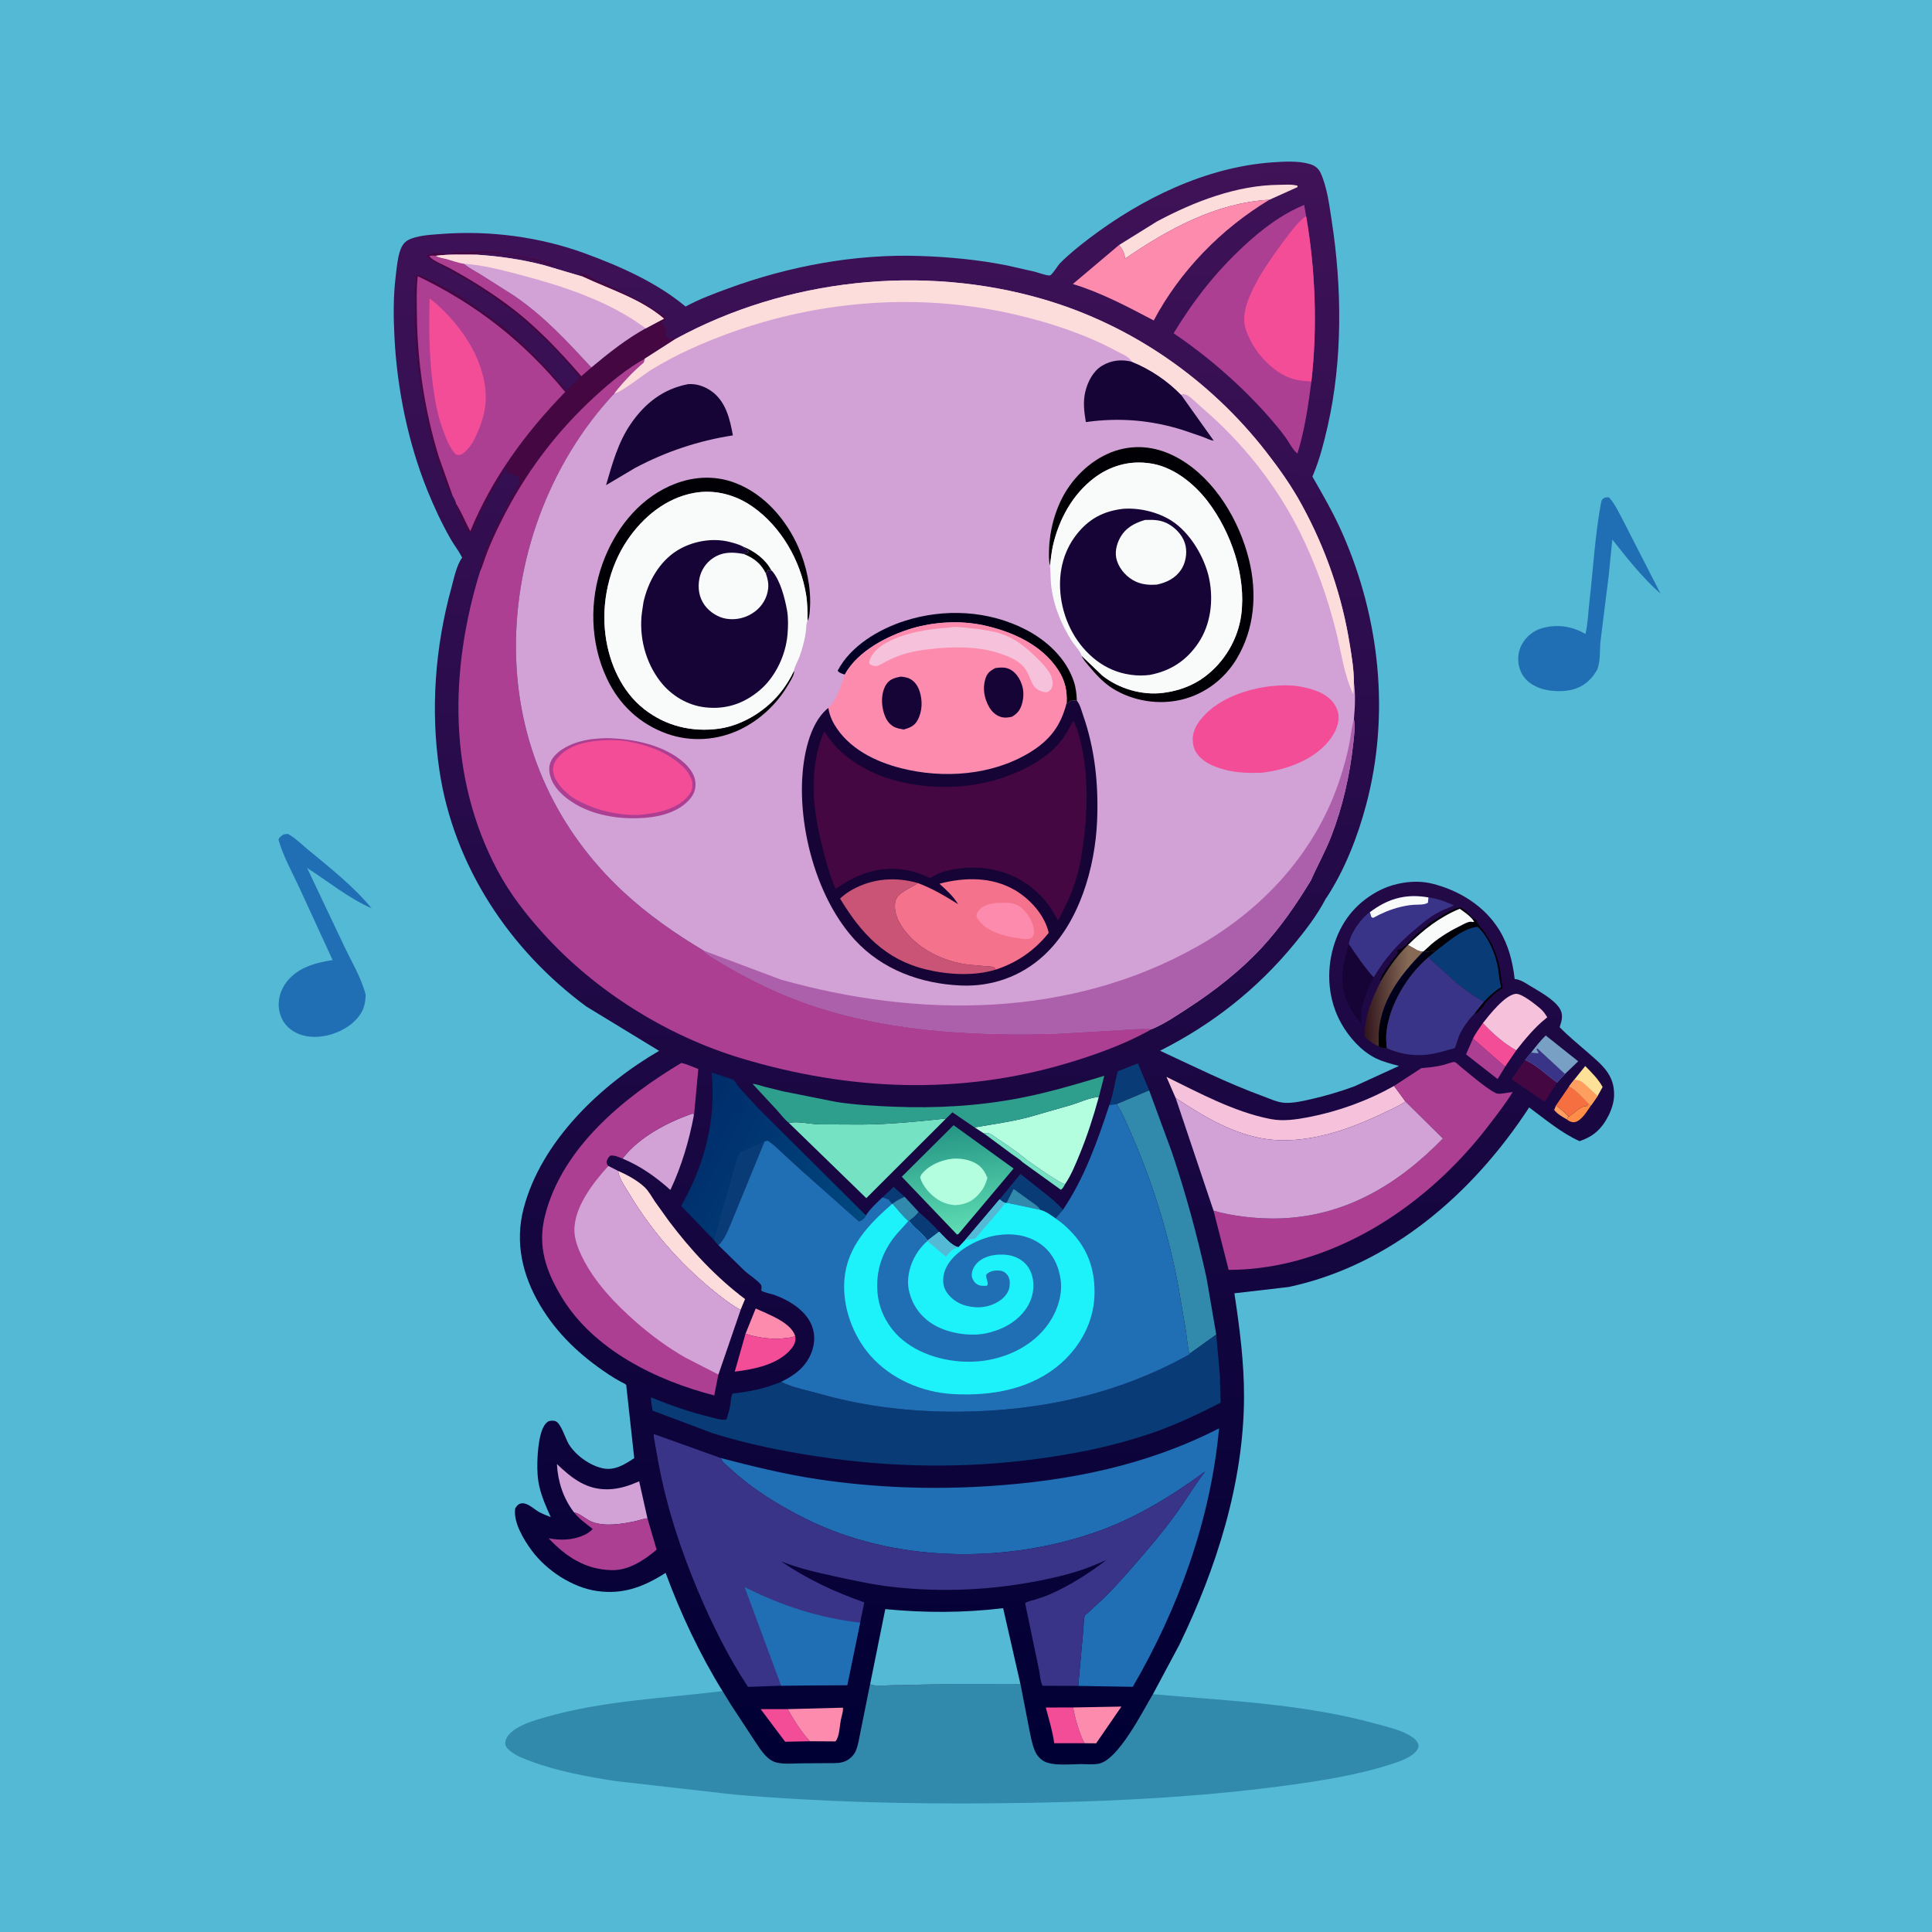 <svg version="1.1" xmlns="http://www.w3.org/2000/svg" style="display: block;" viewBox="0 0 2048 2048" width="1024" height="1024">
<defs>
	<linearGradient id="Gradient1" gradientUnits="userSpaceOnUse" x1="1085.79" y1="1870.55" x2="1052.27" y2="177.071">
		<stop class="stop0" offset="0" stop-opacity="1" stop-color="rgb(0,0,52)"/>
		<stop class="stop1" offset="1" stop-opacity="1" stop-color="rgb(64,18,88)"/>
	</linearGradient>
	<linearGradient id="Gradient2" gradientUnits="userSpaceOnUse" x1="1447.37" y1="1055.96" x2="1493.7" y2="1055.06">
		<stop class="stop0" offset="0" stop-opacity="1" stop-color="rgb(51,23,30)"/>
		<stop class="stop1" offset="1" stop-opacity="1" stop-color="rgb(134,106,86)"/>
	</linearGradient>
	<linearGradient id="Gradient3" gradientUnits="userSpaceOnUse" x1="1492.98" y1="1058.91" x2="1477.51" y2="1049">
		<stop class="stop0" offset="0" stop-opacity="1" stop-color="rgb(0,0,0)"/>
		<stop class="stop1" offset="1" stop-opacity="1" stop-color="rgb(1,0,34)"/>
	</linearGradient>
	<linearGradient id="Gradient4" gradientUnits="userSpaceOnUse" x1="1009.06" y1="1195.24" x2="1022.45" y2="1304.08">
		<stop class="stop0" offset="0" stop-opacity="1" stop-color="rgb(38,150,133)"/>
		<stop class="stop1" offset="1" stop-opacity="1" stop-color="rgb(93,219,178)"/>
	</linearGradient>
	<linearGradient id="Gradient5" gradientUnits="userSpaceOnUse" x1="719.461" y1="1204.23" x2="909.142" y2="1303.15">
		<stop class="stop0" offset="0" stop-opacity="1" stop-color="rgb(0,44,106)"/>
		<stop class="stop1" offset="1" stop-opacity="1" stop-color="rgb(0,72,127)"/>
	</linearGradient>
	<linearGradient id="Gradient6" gradientUnits="userSpaceOnUse" x1="1114.25" y1="775.894" x2="931.18" y2="649.64">
		<stop class="stop0" offset="0" stop-opacity="1" stop-color="rgb(0,0,0)"/>
		<stop class="stop1" offset="1" stop-opacity="1" stop-color="rgb(1,0,37)"/>
	</linearGradient>
</defs>
<path transform="translate(0,0)" fill="rgb(84,185,212)" d="M -0 -0 L 2048 0 L 2048 2048 L -0 2048 L -0 -0 z"/>
<path transform="translate(0,0)" fill="rgb(32,110,179)" d="M 1700.95 527.5 C 1702.39 527.224 1704.04 527.23 1705.5 527.13 C 1712.44 534.552 1717.44 546.227 1722.31 555.186 L 1760.24 629.276 C 1740.99 612.382 1725.06 591.911 1709.13 571.967 L 1705.19 610.984 L 1696.68 679.039 C 1695.55 688.966 1696.87 700.775 1692.97 710.012 C 1687.74 719.295 1680.72 726.185 1670.5 729.875 C 1658.6 734.17 1639.8 733.425 1628.46 727.825 L 1627 727.077 C 1619.22 723.138 1613.78 717.367 1611.02 709 C 1608.26 700.664 1608.93 691.282 1613.03 683.5 C 1617.48 675.064 1625.42 668.485 1634.63 665.906 C 1650.92 661.345 1666.21 663.759 1680.67 672.064 C 1683.22 661.052 1683.61 648.914 1684.9 637.632 C 1688.8 603.486 1690.77 567.777 1696.98 534 C 1697.66 530.277 1697.77 529.701 1700.95 527.5 z"/>
<path transform="translate(0,0)" fill="rgb(32,110,179)" d="M 300.662 884.5 L 305 883.951 C 312.502 887.746 319.336 894.781 325.845 900.144 C 348.982 919.207 374.882 939.646 393.934 962.815 C 369.431 952.14 347.945 934.377 325.538 920.065 L 363.925 1001.02 C 372.005 1018.35 382.985 1036.15 387.649 1054.64 L 387.613 1055.28 C 387.255 1062.67 386.144 1068.58 382.066 1074.94 C 374.471 1086.79 359.756 1094.85 346.215 1097.73 C 333.661 1100.4 320.514 1099.58 309.624 1092.27 C 301.82 1087.04 297.3 1079.26 295.821 1070.07 C 294.181 1059.87 297.516 1048.98 303.798 1040.9 C 315.727 1025.56 334.255 1020.55 352.595 1017.73 L 317.403 941.165 C 309.923 924.965 299.916 907.212 295.205 890 C 296.282 887.22 298.317 886.117 300.662 884.5 z"/>
<path transform="translate(0,0)" fill="rgb(49,138,172)" d="M 1081.67 1785.02 L 1090.3 1829.58 C 1092.15 1838.41 1093.68 1848.91 1097.46 1857.11 C 1099.12 1860.71 1102.06 1864.03 1105.34 1866.24 C 1114.69 1872.55 1134.69 1870.07 1145.83 1870.04 C 1151.68 1870.03 1158.96 1870.76 1164.66 1869.66 C 1185.59 1865.63 1211.43 1813.85 1222.16 1795.89 C 1301.65 1803.02 1381.06 1805.93 1458.51 1827.27 C 1469.92 1830.41 1484.24 1833.55 1494.43 1839.72 C 1499.16 1842.58 1502.48 1844.96 1503.85 1850.5 C 1503.43 1852.27 1503.08 1853.96 1501.97 1855.45 C 1496.57 1862.72 1483.97 1867.09 1475.67 1869.8 C 1440.24 1881.38 1400.85 1887.65 1364 1892.63 C 1261.71 1906.46 1157.94 1910.57 1054.83 1911.57 C 962.208 1912.48 869.661 1910.18 777.355 1902.2 L 652.5 1888.01 C 622.775 1883.34 592.275 1877.95 563.968 1867.48 C 556.422 1864.69 547.833 1861.69 541.5 1856.63 C 538.901 1854.54 535.873 1852.03 535.639 1848.5 C 535.425 1845.28 536.887 1841.95 538.866 1839.5 C 547.421 1828.91 566.134 1823.76 578.906 1820.1 C 639.754 1802.7 703.474 1800.37 765.893 1792.62 L 774.654 1806.9 L 797.796 1842.14 C 802.572 1849.2 807.393 1857.55 813.749 1863.26 C 816.744 1865.95 820.15 1867.82 824.116 1868.64 C 832.09 1870.28 841.972 1869.26 850.124 1869.24 L 877.533 1869.08 C 884.538 1869.02 892.81 1869.57 898.884 1865.52 C 902.091 1863.39 905.207 1860.31 906.855 1856.79 C 909.907 1850.27 910.94 1841.53 912.463 1834.5 L 922.364 1785.29 C 927.91 1788.04 939.74 1786.47 946 1786.38 L 1007.56 1785.15 L 1081.67 1785.02 z"/>
<path transform="translate(0,0)" fill="url(#Gradient1)" d="M 489.905 591.123 L 489.197 589.741 C 485.858 583.369 481.193 577.524 477.606 571.21 C 468.177 554.612 459.992 537.117 452.869 519.414 C 432.468 468.71 420.924 412.059 418.145 357.531 C 417.059 336.213 416.806 314.517 419.409 293.293 C 420.473 284.616 421.173 275.306 423.735 266.939 C 425.297 261.839 427.829 256.966 432.747 254.417 C 442.21 249.51 456.383 248.911 466.813 248.086 C 518.382 244.004 571.957 250.931 620.602 268.791 C 657.376 282.293 696.535 299.623 726.725 324.978 C 741.112 317.084 756.62 311.372 772.002 305.729 C 836.084 282.224 906.133 269.081 974.5 271.32 C 1005.56 272.338 1037.15 275.291 1067.64 281.397 L 1096.88 288.028 C 1099.44 288.697 1111.52 292.934 1113.3 291.839 C 1116.52 289.871 1120.84 281.852 1124.02 278.672 C 1133.36 269.336 1144.02 260.73 1154.53 252.744 C 1210.11 210.531 1278.16 177.156 1348.57 172.12 C 1361.07 171.226 1376.59 170.296 1388.7 173.982 C 1393.9 175.562 1397.72 178.5 1399.99 183.5 C 1406.92 198.775 1409.21 218.132 1411.75 234.607 C 1422.62 305.053 1423.26 382.423 1407.32 452 C 1403.41 469.05 1399.2 485.898 1392.5 502.086 L 1391.19 505.202 C 1402.61 524.94 1413.92 544.728 1423.12 565.625 C 1462.72 655.546 1473.52 757.68 1448.22 852.938 C 1439.12 887.172 1425.39 922.349 1405.83 952.078 L 1405.58 952.138 L 1404.97 953.334 C 1396.19 970.168 1384.2 985.762 1372.18 1000.39 C 1332.58 1048.58 1285.41 1085.69 1229.72 1113.82 C 1265.95 1130.62 1301.39 1148.38 1339 1162.1 C 1345.89 1164.61 1354.21 1168.62 1361.57 1169.02 C 1370.75 1169.52 1380.44 1167.31 1389.35 1165.29 C 1405.17 1161.69 1420.6 1157.15 1435.82 1151.54 L 1482.93 1129.95 C 1474.71 1127.64 1466.03 1125.6 1458.34 1121.79 C 1443.05 1114.2 1430 1099.5 1421.76 1084.78 C 1408.04 1060.28 1405.68 1031.01 1413.39 1004.12 C 1420.84 978.14 1436.17 958.141 1460 945.098 C 1476.86 935.87 1499.27 932.042 1518 936.673 C 1546.61 943.746 1573.42 960.113 1589.21 985.705 C 1598.97 1001.53 1603.55 1019.5 1605.6 1037.8 L 1606.57 1037.9 C 1612.32 1038.73 1617.11 1042.1 1621.98 1045.06 C 1631.71 1050.99 1646.92 1059.1 1653.17 1068.75 C 1656.16 1073.37 1656.29 1078.13 1654.94 1083.28 L 1653.32 1088.88 C 1662.7 1098.56 1673.44 1107.22 1683.59 1116.08 C 1698.45 1129.06 1711.4 1139.41 1711.01 1160.89 C 1710.78 1174.08 1702.8 1190.1 1693.08 1199.12 C 1687.62 1204.2 1681.41 1207.18 1674.48 1209.7 C 1655.11 1201.02 1638 1186.48 1620.96 1173.92 C 1561.69 1264.76 1474.35 1341.24 1365.9 1364.29 L 1308.51 1370.94 C 1314.03 1407.47 1318.83 1443.96 1318.71 1480.99 C 1318.43 1571.76 1289.38 1662.74 1250.08 1743.66 L 1222.16 1795.89 C 1211.43 1813.85 1185.59 1865.63 1164.66 1869.66 C 1158.96 1870.76 1151.68 1870.03 1145.83 1870.04 C 1134.69 1870.07 1114.69 1872.55 1105.34 1866.24 C 1102.06 1864.03 1099.12 1860.71 1097.46 1857.11 C 1093.68 1848.91 1092.15 1838.41 1090.3 1829.58 L 1081.67 1785.02 L 1007.56 1785.15 L 946 1786.38 C 939.74 1786.47 927.91 1788.04 922.364 1785.29 L 912.463 1834.5 C 910.94 1841.53 909.907 1850.27 906.855 1856.79 C 905.207 1860.31 902.091 1863.39 898.884 1865.52 C 892.81 1869.57 884.538 1869.02 877.533 1869.08 L 850.124 1869.24 C 841.972 1869.26 832.09 1870.28 824.116 1868.64 C 820.15 1867.82 816.744 1865.95 813.749 1863.26 C 807.393 1857.55 802.572 1849.2 797.796 1842.14 L 774.654 1806.9 L 765.893 1792.62 C 741.907 1753.86 721.263 1710.02 705.595 1667.3 C 682.572 1681.97 660.835 1690.5 632.953 1686.55 C 606.65 1682.83 579.326 1664.8 563.645 1643.59 C 555.111 1632.06 543.98 1613.72 546.132 1599 C 547.591 1596.75 548.763 1594.8 551.5 1593.91 C 558.371 1591.7 565.925 1599.86 571.694 1602.94 C 575.571 1605.01 579.755 1606.58 583.835 1608.2 C 579.007 1597.57 574.484 1587.39 571.788 1576 C 569.78 1567.52 569.424 1558.59 569.629 1549.9 C 569.873 1539.59 571.356 1513.59 580.481 1507.22 C 582.566 1505.76 586.169 1505.71 588.531 1506.39 C 594.535 1508.1 599.419 1525.07 602.849 1530.72 C 610.168 1542.76 625.447 1553.72 639.345 1556.55 C 651.782 1559.07 662.508 1552.17 672.327 1545.69 C 671.528 1539.31 663.889 1468.24 663.821 1468.16 C 662.718 1466.76 659.853 1465.69 658.221 1464.82 C 653.664 1462.38 649.321 1459.7 645.016 1456.84 C 615.606 1437.32 590.661 1414.25 572.5 1383.56 C 553.737 1351.86 545.591 1317.17 555.096 1280.87 C 573.716 1209.76 636.786 1149.85 698.708 1113.96 L 621.596 1066.98 C 539.931 1006.82 480.773 917.498 465.751 816.298 C 456.214 752.053 461.282 685.659 478.489 623.125 C 481.209 613.24 483.889 599.247 489.905 591.123 z"/>
<path transform="translate(0,0)" fill="rgb(254,158,95)" d="M 1649.33 1171.92 C 1654.53 1175.5 1658.58 1179.13 1662.88 1183.72 L 1661.49 1184.75 L 1661.6 1185.76 L 1660.91 1186.56 C 1656.32 1184.05 1650.73 1180.77 1647.5 1176.64 L 1649.33 1171.92 z"/>
<path transform="translate(0,0)" fill="rgb(9,59,118)" d="M 935.414 1269.22 L 947.296 1258.19 L 958.961 1268.63 C 954.593 1270.62 950.68 1272.38 946.897 1275.4 L 946.108 1276.01 L 945.678 1276.2 L 941.89 1271.5 L 935.414 1269.22 z"/>
<path transform="translate(0,0)" fill="rgb(254,141,72)" d="M 1683.91 1169.73 L 1686.7 1171.58 C 1682.66 1177.32 1676.56 1188.16 1669.27 1189.51 C 1666.73 1189.99 1663.74 1188.78 1661.68 1187.24 L 1660.91 1186.56 L 1661.6 1185.76 L 1661.49 1184.75 L 1662.88 1183.72 L 1667.1 1180.76 C 1670.38 1178.09 1676.24 1172.83 1680.56 1172.54 L 1682.23 1172.51 L 1683.91 1169.73 z"/>
<path transform="translate(0,0)" fill="rgb(49,138,172)" d="M 958.961 1268.63 L 973.856 1284.77 C 970.919 1288.74 967.672 1291.3 963.761 1294.2 L 962.926 1294.28 C 956.818 1289.35 951.453 1281.87 946.108 1276.01 L 946.897 1275.4 C 950.68 1272.38 954.593 1270.62 958.961 1268.63 z"/>
<path transform="translate(0,0)" fill="rgb(9,59,118)" d="M 973.856 1284.77 C 981.139 1291.16 989.303 1298.23 995.487 1305.71 L 983.134 1315.14 C 978.497 1307.37 968.822 1301.93 963.761 1294.2 C 967.672 1291.3 970.919 1288.74 973.856 1284.77 z"/>
<path transform="translate(0,0)" fill="rgb(117,227,195)" d="M 1043 1201.47 C 1044.33 1201.35 1045.67 1200.93 1047 1201.12 C 1050.4 1201.61 1055.05 1205.42 1057.96 1207.4 C 1067.75 1214.01 1077.67 1220.64 1086.83 1228.11 L 1088.67 1229.68 C 1098.2 1236.19 1107.08 1242.9 1117 1248.9 C 1120.92 1251.27 1124.53 1254.16 1129.06 1255.16 C 1127.64 1257.65 1127 1259.67 1124.5 1261.18 L 1083.86 1231.9 C 1081.04 1228.89 1076.21 1226.11 1072.86 1223.6 L 1043 1201.47 z"/>
<path transform="translate(0,0)" fill="rgb(245,111,65)" d="M 1663.38 1151.49 C 1671.17 1155.65 1677.77 1163.46 1683.91 1169.73 L 1682.23 1172.51 L 1680.56 1172.54 C 1676.24 1172.83 1670.38 1178.09 1667.1 1180.76 L 1662.88 1183.72 C 1658.58 1179.13 1654.53 1175.5 1649.33 1171.92 L 1663.38 1151.49 z"/>
<path transform="translate(0,0)" fill="rgb(172,63,146)" d="M 1595.48 1130.74 L 1587.55 1143.85 L 1554.04 1117.69 L 1561.4 1100.9 L 1595.48 1130.74 z"/>
<path transform="translate(0,0)" fill="rgb(254,225,153)" d="M 1668.81 1144.45 L 1680.41 1130.04 C 1687.34 1137.06 1693.96 1143.53 1698.84 1152.24 L 1693.55 1161.79 L 1686.7 1171.58 L 1683.91 1169.73 C 1677.77 1163.46 1671.17 1155.65 1663.38 1151.49 L 1668.81 1144.45 z"/>
<path transform="translate(0,0)" fill="rgb(254,158,95)" d="M 1663.38 1151.49 L 1668.81 1144.45 C 1673.66 1144.93 1675.63 1145.59 1679.31 1148.68 L 1693.55 1161.79 L 1686.7 1171.58 L 1683.91 1169.73 C 1677.77 1163.46 1671.17 1155.65 1663.38 1151.49 z"/>
<path transform="translate(0,0)" fill="rgb(243,77,152)" d="M 1561.4 1100.9 C 1564.32 1095.09 1568.22 1089.86 1571.93 1084.54 C 1581.75 1095.04 1594.7 1106.56 1607.31 1113.38 L 1595.48 1130.74 L 1561.4 1100.9 z"/>
<path transform="translate(0,0)" fill="rgb(243,77,152)" d="M 858.525 1845.8 L 832.27 1846.31 L 806.35 1811.77 L 834.98 1811.74 C 841.832 1823.68 849.12 1835.66 858.525 1845.8 z"/>
<path transform="translate(0,0)" fill="rgb(0,0,5)" d="M 1464.19 1039.24 L 1462.24 1039.16 L 1463.05 1038.27 C 1464.3 1036.75 1464.27 1035.71 1465.01 1034.01 L 1470.49 1025.47 C 1471.48 1024 1472.54 1022.79 1473.75 1021.5 L 1474 1020 L 1475.23 1018.83 C 1477.96 1016.09 1475.45 1018.86 1477.01 1016.25 L 1478.47 1014.8 C 1479.78 1013.55 1480.15 1012.79 1481.01 1011.25 L 1482.51 1009 L 1481.01 1008 L 1481.01 1007.25 L 1482.13 1007.06 C 1489.36 1005.62 1497.56 992.389 1504.25 988.25 C 1506.42 986.906 1507.87 984.726 1510.25 983.25 C 1512.61 981.789 1513.5 979.648 1516.25 978.25 L 1518 977 L 1533 968 C 1536.01 966.161 1545.47 961.087 1548.75 962.25 C 1549.55 962.535 1550.8 963.522 1551.5 964 L 1553 965 C 1557.11 967.904 1560.85 974.335 1565.49 975.5 L 1565.24 977 L 1566.5 978.51 C 1570.21 983.47 1565.4 977.114 1567.99 981.25 C 1569.48 983.619 1571.54 984.435 1572.75 987.25 L 1574.49 988.5 L 1574.5 990 L 1575.12 990.812 C 1576.92 993.203 1578.35 995.619 1579.75 998.25 L 1582 1002 L 1582.22 1002.91 C 1582.6 1004.45 1583.34 1005.57 1584 1007 L 1585 1009.5 L 1585.75 1011.25 L 1587.02 1015.52 L 1588.75 1021.25 C 1589.35 1023.15 1589.42 1025.45 1590 1027.5 C 1590.63 1029.73 1590.3 1032.04 1591 1034.5 C 1591.67 1036.88 1591.1 1038.89 1592 1041.5 L 1592.5 1044 C 1592.87 1045.94 1593.15 1046.06 1592.5 1048 L 1590.75 1048.75 L 1589 1050 L 1587.56 1050.94 C 1582.76 1054.14 1579.33 1058.61 1575.1 1062.46 C 1573.58 1063.84 1574.23 1064.14 1573.25 1065.49 C 1571.2 1068.34 1568.31 1070.43 1566.25 1073.49 L 1564.24 1074.36 L 1563.54 1073.68 L 1573.08 1061.72 C 1578.6 1055.58 1584.43 1050.76 1591.28 1046.19 C 1589.25 1039.64 1588.94 1032.19 1587.73 1025.41 C 1585.09 1010.64 1577.5 993.012 1566.5 982.603 C 1552.21 983.148 1534.09 998.846 1522.99 1007.49 L 1516.77 1008.3 C 1513.84 1008.91 1512.16 1008.92 1509.2 1008.35 L 1517.51 1000.77 C 1527.33 992.516 1538.88 985.762 1550.4 980.188 C 1553.24 978.817 1556.85 976.634 1560.08 977.141 C 1562.04 977.449 1560.92 977.649 1562.62 977 C 1559.57 971.689 1552.38 966.836 1547.38 963.319 C 1525.63 972.391 1509.17 985.382 1492.5 1001.74 C 1481.24 1012.8 1472.12 1025.65 1464.19 1039.24 z"/>
<path transform="translate(0,0)" fill="rgb(253,139,174)" d="M 790.28 1413.83 L 801.068 1387.07 C 813.685 1392.95 837.366 1401.25 842.595 1415.3 L 842.846 1416.08 L 841.338 1416.92 C 839.144 1417.86 835.524 1418.04 833.135 1418.39 C 819.94 1420.33 802.798 1418.17 790.28 1413.83 z"/>
<path transform="translate(0,0)" fill="rgb(69,7,65)" d="M 1616.68 1123.55 C 1628.95 1129 1639.59 1139.75 1650.58 1147.55 C 1648.29 1151.54 1645.46 1155.19 1643.07 1159.12 C 1641.26 1162.09 1640.04 1165.8 1637 1167.67 L 1602.39 1144.07 L 1616.68 1123.55 z"/>
<path transform="translate(0,0)" fill="rgb(9,59,118)" d="M 1175.99 1171.25 C 1180.09 1159.98 1181.73 1147.38 1184.81 1135.74 L 1206.22 1127.18 L 1218.17 1155.87 L 1183.72 1170.46 L 1175.99 1171.25 z"/>
<path transform="translate(0,0)" fill="rgb(243,77,152)" d="M 1149.58 1847.9 L 1117.52 1847.87 C 1115.85 1835.32 1111.85 1822.31 1108.55 1810.05 L 1137.44 1809.98 C 1140.1 1822.75 1143.55 1836.26 1149.58 1847.9 z"/>
<path transform="translate(0,0)" fill="rgb(249,250,250)" d="M 1492.5 1001.74 C 1509.17 985.382 1525.63 972.391 1547.38 963.319 C 1552.38 966.836 1559.57 971.689 1562.62 977 C 1560.92 977.649 1562.04 977.449 1560.08 977.141 C 1556.85 976.634 1553.24 978.817 1550.4 980.188 C 1538.88 985.762 1527.33 992.516 1517.51 1000.77 L 1509.2 1008.35 L 1508.62 1008.79 C 1506.06 1008.52 1503.96 1008.3 1501.69 1006.96 L 1492.5 1001.74 z"/>
<path transform="translate(0,0)" fill="rgb(253,139,174)" d="M 1137.44 1809.98 L 1188.75 1809.04 L 1161.96 1847.99 L 1149.58 1847.9 C 1143.55 1836.26 1140.1 1822.75 1137.44 1809.98 z"/>
<path transform="translate(0,0)" fill="rgb(9,59,118)" d="M 1059.65 1271.37 L 1081.72 1244.42 L 1107.98 1265.22 C 1114.43 1270.48 1121.58 1275.96 1126.77 1282.47 L 1118.84 1291.53 C 1113.89 1287.98 1108.62 1284.09 1102.7 1282.49 L 1067.13 1274.99 L 1066.16 1275.34 C 1063.43 1274.78 1061.73 1273.09 1059.65 1271.37 z"/>
<path transform="translate(0,0)" fill="rgb(49,138,172)" d="M 1067.13 1274.99 L 1074.48 1260.37 L 1091.87 1272.95 C 1095.75 1275.83 1100.33 1278.17 1102.7 1282.49 L 1067.13 1274.99 z"/>
<path transform="translate(0,0)" fill="rgb(120,160,196)" d="M 1623.06 1115.8 C 1627.98 1109.51 1632.77 1103.21 1638.52 1097.64 L 1672.97 1125.03 L 1658.96 1138.45 L 1650.58 1147.55 C 1639.59 1139.75 1628.95 1129 1616.68 1123.55 L 1623.06 1115.8 z"/>
<path transform="translate(0,0)" fill="rgb(57,52,135)" d="M 1623.06 1115.8 L 1630.82 1116.57 C 1630.28 1114.67 1629.87 1114.03 1628.72 1112.5 L 1629.66 1111.35 L 1658.96 1138.45 L 1650.58 1147.55 C 1639.59 1139.75 1628.95 1129 1616.68 1123.55 L 1623.06 1115.8 z"/>
<path transform="translate(0,0)" fill="rgb(21,4,53)" d="M 1429.94 1000.78 C 1437.82 1012.65 1446.55 1025.45 1456.13 1035.99 C 1451.79 1045.42 1447.14 1053.8 1444.65 1064 L 1444.16 1066.01 C 1442.37 1072.18 1442.52 1077.76 1443.52 1084.07 L 1443.72 1085.27 C 1438.09 1080.11 1434.03 1073.97 1430.46 1067.28 C 1418.53 1044.9 1422.89 1023.89 1429.94 1000.78 z"/>
<path transform="translate(0,0)" fill="rgb(253,139,174)" d="M 834.98 1811.74 L 893.546 1810.2 C 894.014 1814.1 892.118 1819.28 891.33 1823.17 C 890.096 1829.27 889.868 1840.04 886.28 1845.1 L 885.5 1845.97 L 858.525 1845.8 C 849.12 1835.66 841.832 1823.68 834.98 1811.74 z"/>
<path transform="translate(0,0)" fill="rgb(243,77,152)" d="M 790.28 1413.83 C 802.798 1418.17 819.94 1420.33 833.135 1418.39 C 835.524 1418.04 839.144 1417.86 841.338 1416.92 L 842.846 1416.08 L 843.199 1418.02 C 843.55 1422.19 841.67 1426.22 839.106 1429.4 C 825.22 1446.59 799.48 1451.41 778.884 1454.01 L 790.28 1413.83 z"/>
<path transform="translate(0,0)" fill="rgb(246,194,219)" d="M 1571.93 1084.54 C 1578.84 1075.72 1595.12 1054.91 1606.58 1053.53 C 1612.96 1052.77 1627.99 1065.02 1633 1069.3 C 1636.01 1071.88 1638.17 1075.04 1640.16 1078.43 L 1638.76 1079.54 C 1626.88 1089.01 1616.65 1101.48 1607.31 1113.38 C 1594.7 1106.56 1581.75 1095.04 1571.93 1084.54 z"/>
<path transform="translate(0,0)" fill="url(#Gradient2)" d="M 1464.19 1039.24 C 1472.12 1025.65 1481.24 1012.8 1492.5 1001.74 L 1501.69 1006.96 C 1503.96 1008.3 1506.06 1008.52 1508.62 1008.79 L 1509.2 1008.35 C 1512.16 1008.92 1513.84 1008.91 1516.77 1008.3 L 1522.99 1007.49 L 1514.1 1014.94 C 1492.02 1033.51 1472.27 1065.83 1469.64 1095.08 C 1469.15 1100.49 1469.55 1105.65 1470.09 1111.04 C 1467.78 1111.07 1465.44 1110.92 1463.23 1110.22 C 1461.86 1109.79 1462.45 1109.94 1461.53 1108.13 L 1460.41 1109 L 1459.01 1107.99 C 1457.6 1107.15 1456.25 1106.68 1454.91 1105.68 L 1454.01 1104.99 C 1450.95 1103.48 1448.95 1101.01 1446.55 1098.54 C 1446.49 1076.54 1454.37 1058.57 1464.19 1039.24 z"/>
<path transform="translate(0,0)" fill="url(#Gradient3)" d="M 1509.2 1008.35 C 1512.16 1008.92 1513.84 1008.91 1516.77 1008.3 L 1522.99 1007.49 L 1514.1 1014.94 C 1492.02 1033.51 1472.27 1065.83 1469.64 1095.08 C 1469.15 1100.49 1469.55 1105.65 1470.09 1111.04 C 1467.78 1111.07 1465.44 1110.92 1463.23 1110.22 C 1461.86 1109.79 1462.45 1109.94 1461.53 1108.13 L 1461.39 1100.29 C 1461.39 1063.46 1483.73 1033.76 1508.62 1008.79 L 1509.2 1008.35 z"/>
<path transform="translate(0,0)" fill="rgb(253,221,219)" d="M 1186.24 259.735 L 1226.42 234.763 C 1265.59 213.782 1310.99 196.234 1356.01 195.915 C 1362.19 195.871 1369.59 195.132 1375.5 196.927 L 1375.41 198.346 L 1345.63 211.769 C 1289.43 214.783 1237.91 243.01 1192.61 274.199 L 1192.35 272.381 C 1191.53 267.088 1189.54 263.874 1186.24 259.735 z"/>
<path transform="translate(0,0)" fill="rgb(210,161,213)" d="M 659.916 1228.15 C 677.323 1205.26 707.91 1189.41 734.472 1180.3 L 735.637 1181.8 C 730.524 1209.04 722.514 1236.28 710.648 1261.38 C 694.991 1247.47 679.278 1236.24 659.916 1228.15 z"/>
<path transform="translate(0,0)" fill="rgb(253,221,219)" d="M 655.119 1241.25 C 664.455 1245.09 676.18 1251.61 683.485 1258.63 C 687.724 1262.7 691.006 1268.81 694.287 1273.73 L 709.202 1294.53 C 732.252 1325.2 759.044 1353.92 789.773 1377.07 L 785.007 1388.61 C 777.971 1384.83 770.847 1379.64 764.5 1374.76 C 726.116 1345.27 692.339 1307.74 667.5 1266.19 C 663.103 1258.83 656.299 1249.79 655.119 1241.25 z"/>
<path transform="translate(0,0)" fill="rgb(210,161,213)" d="M 608.406 1603.07 C 596.967 1588.03 591.437 1570.74 590.339 1551.95 C 606.254 1567.05 621.593 1579.37 645 1578.7 C 656.731 1578.36 666.927 1574.92 677.534 1570.25 L 686.341 1609.54 C 681.976 1609.81 676.858 1611.81 672.5 1612.73 C 658.973 1615.57 641.874 1618.26 628.604 1613.62 C 621.769 1611.23 616.725 1605.73 610.29 1603.63 L 608.406 1603.07 z"/>
<path transform="translate(0,0)" fill="rgb(9,59,118)" d="M 1522.99 1007.49 C 1534.09 998.846 1552.21 983.148 1566.5 982.603 C 1577.5 993.012 1585.09 1010.64 1587.73 1025.41 C 1588.94 1032.19 1589.25 1039.64 1591.28 1046.19 C 1584.43 1050.76 1578.6 1055.58 1573.08 1061.72 C 1562.56 1056.6 1553.26 1049.08 1544 1042.02 L 1514.1 1014.94 L 1522.99 1007.49 z"/>
<path transform="translate(0,0)" fill="rgb(172,63,146)" d="M 608.406 1603.07 L 610.29 1603.63 C 616.725 1605.73 621.769 1611.23 628.604 1613.62 C 641.874 1618.26 658.973 1615.57 672.5 1612.73 C 676.858 1611.81 681.976 1609.81 686.341 1609.54 L 696.07 1642.76 C 682.462 1654.09 666.349 1664.99 647.837 1664.42 C 620.356 1663.56 599.945 1650.22 581.603 1630.7 C 588.084 1631.81 595.007 1632.47 601.575 1631.83 C 610.242 1630.99 622.411 1627.68 628.232 1620.73 C 621.238 1615.19 613.959 1610.13 608.406 1603.07 z"/>
<path transform="translate(0,0)" fill="rgb(57,52,135)" d="M 1452.13 966.974 L 1455.42 964.603 C 1473.81 951.744 1491.83 947.429 1514.2 951.324 C 1524.12 952.57 1532.19 955.629 1541.2 959.779 C 1534.52 962.714 1527.38 965.406 1521.1 969.157 C 1513.32 973.804 1506.41 979.8 1499.5 985.614 C 1481.63 1000.65 1468.12 1015.81 1456.13 1035.99 C 1446.55 1025.45 1437.82 1012.65 1429.94 1000.78 L 1430.07 999.357 C 1431.93 988.591 1443.24 972.961 1452.13 966.974 z"/>
<path transform="translate(0,0)" fill="rgb(249,250,250)" d="M 1452.13 966.974 L 1455.42 964.603 C 1473.81 951.744 1491.83 947.429 1514.2 951.324 L 1513.68 956.912 C 1509.89 959.437 1503.11 958.81 1498.44 959.136 C 1493.47 959.483 1488.79 960.349 1483.96 961.544 C 1473.97 964.01 1464.48 968.042 1455.5 973.034 L 1453.75 972.123 L 1452.13 966.974 z"/>
<path transform="translate(0,0)" fill="rgb(246,194,219)" d="M 1246.27 1163.96 L 1236.46 1141.51 C 1270.88 1158.38 1307.99 1178.53 1345.83 1186.01 L 1347.5 1186.33 C 1360.06 1188.75 1374.2 1186.73 1386.67 1184.33 C 1418.55 1178.2 1449.41 1167 1477.73 1151.16 L 1489.94 1167.81 C 1481.54 1173.03 1472.33 1177.14 1463.39 1181.35 C 1442.25 1191.28 1420.1 1199.96 1397.17 1204.74 C 1379.86 1208.34 1361.51 1209.99 1343.93 1207.66 C 1307.78 1202.85 1276.16 1183.58 1246.27 1163.96 z"/>
<path transform="translate(0,0)" fill="rgb(180,254,224)" d="M 1033.13 1195.13 C 1052.55 1191.66 1071.32 1189.27 1090.54 1184.22 L 1136 1171.17 C 1144.83 1168.45 1155.66 1163.28 1164.78 1162.87 C 1159.08 1183.75 1152.53 1204.05 1144.28 1224.1 C 1140.02 1234.46 1135.4 1245.87 1129.06 1255.16 C 1124.53 1254.16 1120.92 1251.27 1117 1248.9 C 1107.08 1242.9 1098.2 1236.19 1088.67 1229.68 L 1086.83 1228.11 C 1077.67 1220.64 1067.75 1214.01 1057.96 1207.4 C 1055.05 1205.42 1050.4 1201.61 1047 1201.12 C 1045.67 1200.93 1044.33 1201.35 1043 1201.47 L 1033.13 1195.13 z"/>
<path transform="translate(0,0)" fill="rgb(117,227,195)" d="M 836.178 1190.28 C 845.779 1188.32 858.306 1191.55 868.34 1191.87 L 912.9 1192.07 C 942.856 1191.94 973.155 1188.87 1002.94 1185.62 L 918.323 1270.11 L 836.178 1190.28 z"/>
<path transform="translate(0,0)" fill="rgb(57,52,135)" d="M 1470.09 1111.04 C 1469.55 1105.65 1469.15 1100.49 1469.64 1095.08 C 1472.27 1065.83 1492.02 1033.51 1514.1 1014.94 L 1544 1042.02 C 1553.26 1049.08 1562.56 1056.6 1573.08 1061.72 L 1563.54 1073.68 L 1562.72 1074.56 C 1556.65 1081.16 1550.93 1088.91 1547.07 1097.02 C 1546.22 1098.81 1542.71 1110.49 1542.11 1110.91 C 1541.09 1111.62 1537.48 1112.31 1536.12 1112.71 C 1526.75 1115.49 1517.61 1117.86 1507.8 1118.37 C 1495.3 1119.02 1481.38 1116.45 1470.09 1111.04 z"/>
<path transform="translate(0,0)" fill="url(#Gradient4)" d="M 1010.85 1192.75 L 1074.47 1238.67 L 1016.84 1307.1 C 1015.68 1308.48 1016.42 1307.89 1014.5 1308.7 L 955.92 1247.39 L 1010.85 1192.75 z"/>
<path transform="translate(0,0)" fill="rgb(180,254,224)" d="M 1009.27 1228.33 C 1015.94 1227.73 1023.79 1228.65 1030 1231.14 C 1038.96 1234.74 1043.08 1239.79 1046.69 1248.58 C 1045.19 1254.4 1042.92 1259.31 1039.1 1264.01 C 1031.66 1273.18 1024.37 1276.62 1012.81 1277.51 C 1006.21 1277.08 1000.61 1275.44 994.928 1272.06 C 986.617 1267.1 977.891 1257.33 975.402 1248 C 975.918 1246.58 976.458 1245.31 977.438 1244.14 C 985.242 1234.8 997.563 1229.8 1009.27 1228.33 z"/>
<path transform="translate(0,0)" fill="rgb(47,159,141)" d="M 836.178 1190.28 C 831.45 1186.63 827.085 1180.61 823.014 1176.17 L 797.685 1148.86 C 801.695 1149.14 806.134 1150.87 810.042 1151.9 L 829.802 1156.81 L 886.811 1168.15 C 906.819 1171.23 927.038 1172.34 947.241 1173.15 C 992.246 1174.96 1036.72 1172.51 1081 1164.01 C 1111.51 1158.15 1140.9 1149.37 1170.58 1140.39 L 1164.78 1162.87 C 1155.66 1163.28 1144.83 1168.45 1136 1171.17 L 1090.54 1184.22 C 1071.32 1189.27 1052.55 1191.66 1033.13 1195.13 L 1009.63 1179.1 L 1002.94 1185.62 C 973.155 1188.87 942.856 1191.94 912.9 1192.07 L 868.34 1191.87 C 858.306 1191.55 845.779 1188.32 836.178 1190.28 z"/>
<path transform="translate(0,0)" fill="rgb(253,139,174)" d="M 1186.24 259.735 C 1189.54 263.874 1191.53 267.088 1192.35 272.381 L 1192.61 274.199 C 1237.91 243.01 1289.43 214.783 1345.63 211.769 C 1294.64 242.388 1251 287.087 1223 339.676 C 1195.13 325.05 1167.52 310.3 1137.28 301.063 L 1186.24 259.735 z"/>
<path transform="translate(0,0)" fill="rgb(49,138,172)" d="M 1218.17 1155.87 L 1242.13 1221.04 C 1256.91 1264.72 1269.01 1309.41 1278.94 1354.43 L 1289.28 1414.74 L 1260.73 1435.2 C 1258.8 1426.74 1258.18 1418.01 1256.87 1409.43 L 1248.98 1363 C 1238.73 1308.33 1221.97 1253.8 1199.62 1202.86 C 1194.84 1191.98 1190.25 1180.4 1183.72 1170.46 L 1218.17 1155.87 z"/>
<path transform="translate(0,0)" fill="rgb(69,7,65)" d="M 479.628 525.078 C 478.161 523.639 476.888 522.24 476.14 520.293 L 475.75 519.25 C 475.015 517.716 474.114 516.533 473.69 514.857 L 473.5 514 C 472.592 512.196 471.945 511.057 471.5 509 C 470.937 506.398 469.287 504.624 468.755 502 L 468.51 500.5 C 468.132 499.365 467.171 498.236 467.005 496.995 C 466.723 494.883 466.44 493.488 465.51 491.5 L 464.755 490 L 464.5 488.49 C 464.065 487.186 463.294 486.156 463.005 484.75 L 462.755 483 L 462.005 480.995 L 461.755 479 L 460.51 477.5 L 461 475.5 C 459.729 473.997 459.127 473.013 459.005 470.995 C 458.877 468.888 459.276 470.132 458.565 468.342 L 457.005 463.995 C 456.808 463.024 456.775 462.021 456.533 461.06 L 456.25 459.995 L 455.51 457 C 454.393 454.636 454.493 455.589 455 453 L 453.51 451.5 L 454 448.5 L 452.51 446.5 L 453 444 C 451.991 442.649 451.698 442.125 451.555 440.375 L 451.51 439 C 449.699 436.283 451.361 436.626 451 434 C 450.973 433.804 449.807 432.233 449.755 432 C 449.573 431.183 450.202 430.313 450 429.5 C 449.219 426.363 448.519 426.93 449 423 L 447.51 421.5 C 447.775 419.429 447.976 418.278 447.148 416.281 C 446.14 413.853 447.398 413.188 447 411 C 446.951 410.732 445.638 409.836 445.51 409.5 C 445.106 408.442 445.51 405.278 445.51 404 C 443.552 401.064 445.725 399.789 445 397 C 444.756 396.061 443.771 395.434 443.51 394.5 C 443.065 392.903 443.51 389.761 443.51 388 C 441.952 385.664 442.398 383.478 442.755 380.781 C 443.142 377.858 442.299 378.843 441.51 376.5 C 440.744 374.222 441.51 368.629 441.51 366 C 439.675 363.247 440.746 356.521 440.755 353 L 440.51 346.5 L 439.51 345.5 L 439.51 336.5 C 440.027 332.011 440.197 327.027 440 322.5 L 439.51 305 C 440.796 303.065 441.153 301.617 440.924 299.281 C 440.665 296.634 440.333 294.634 441.005 292.005 C 443.947 291.119 445.917 291.938 448.591 293.273 L 449.995 294.005 C 464.79 300.736 479.176 308.936 493 317.51 L 525.501 340.393 L 530.5 344 C 532.883 346.156 535.63 347.854 537.872 350.097 L 549.995 361.005 C 553.864 363.348 556.727 367.011 560.023 370.287 C 567.318 377.538 574.394 385.363 582.06 392.192 L 582.995 393.005 C 583.551 394.685 583.196 394.248 584.268 395.403 L 600.351 414.27 C 604.563 409.235 611.416 404.683 614.505 399.25 C 612.733 397.531 610.81 395.826 609.291 393.877 C 596.053 376.888 578.763 360.603 562.701 346.306 C 560.492 344.34 557.522 340.327 555.005 338.995 L 553.5 338.49 C 552.257 336.833 551.349 335.787 549.625 334.589 C 548.225 333.615 547.066 332.095 545.75 331.25 C 542.861 329.395 540.263 326.642 537.25 324.995 L 536 324.49 C 533.467 322.807 530.375 320.436 528 318.49 C 526.469 317.235 525.054 315.913 523.25 314.995 C 521.592 314.151 520.532 313.676 519.065 312.464 L 517.25 310.995 L 516 310.49 C 514.548 309.525 513.372 308.137 511.75 307.25 C 509.959 306.271 509.02 305.281 507.328 304.266 L 499 299 C 494.999 296.297 490.513 294.042 486.25 291.75 L 479 287.5 C 476.143 286.394 478.268 287.721 476 286.138 L 474.75 285.25 C 473.885 284.775 472.93 284.466 472.095 283.942 L 459.25 276.75 C 456.839 275.359 454.752 274.159 452.51 272.5 L 453.5 269.51 L 457 269.51 C 462.384 265.92 472.772 270.787 479 268.5 C 483.134 266.982 490.184 267.497 494.656 267.862 L 496 268 C 498.763 266.158 520.757 265.947 524.5 267 C 526.543 267.575 528.674 267.443 530.5 268 C 533.418 268.891 531.065 268.74 533.7 268.86 C 535.784 268.956 537.854 268.82 539.912 269.231 L 541 269.5 L 543.5 270 C 546.437 271.01 548.962 270.48 551.75 271.25 C 552.753 271.527 553.682 272.061 554.703 272.266 L 568.5 275 C 572.179 275.698 576.226 276.967 579.75 278.25 C 582.357 279.199 580.57 278.839 582.703 279.266 L 586.5 280 L 586.5 281.445 C 584.037 280.917 581.322 280.554 578.995 279.593 C 577.147 278.829 575.258 278.243 573.34 277.68 C 559.889 273.73 516.379 263.641 504.757 269.939 C 490.649 270.039 475.972 269.251 461.991 271.149 C 465.551 273.304 469.572 273.586 473.543 274.664 C 479.408 276.255 485.823 278.713 491.783 279.6 C 497.1 284.214 503.525 287.264 509.482 290.97 L 544.986 313.5 C 576.876 335.307 600.813 361.446 626.871 389.522 C 644.371 374.862 664.366 359.034 684.468 348.065 L 703.828 337.772 C 679.034 316.687 647.55 307.249 618.718 293.717 L 617.823 293.29 L 617.349 292.416 C 616.338 290.907 615.049 290.354 613.51 289.5 C 615.587 289.268 615.25 289.058 617.203 290.109 C 619.438 291.313 621.205 290.831 623.375 292 C 625.806 293.309 627.422 295.083 629.995 296.25 L 631.5 297 L 633.25 297.75 L 634.325 298.25 C 635.555 298.798 636.729 299.083 638 299.5 C 640.027 300.165 640.729 301.062 642.75 300.25 L 643.51 301.5 L 645 301.5 L 645.5 303 L 646.906 303.438 C 650.529 304.645 646.471 303.213 650 305 L 650.906 305.219 C 653.538 305.877 655.837 307.55 658.25 308.75 L 683.734 321.922 C 685.697 322.979 684.704 322.375 686.125 323.39 C 687.437 324.327 686.762 323.874 688.625 324.737 C 690.278 325.502 690.656 325.963 692 327 C 696.557 330.516 702.428 332.823 706 337.5 L 705.5 339 L 704.49 339.5 L 701.5 341.51 L 702.49 343 L 702.995 345.005 C 704.449 346.09 703.627 345.567 705.5 346.51 L 706.49 348 L 705 350 L 706.995 352.25 L 706.25 353.25 L 705.995 354.995 L 705.725 356.294 C 705.425 357.782 705.483 357.127 705.51 358.5 L 707.5 356.51 C 708.469 357.968 708.656 358.387 708.995 360.005 L 710 361 L 711.348 360.055 C 712.793 359.091 713.811 358.617 715.437 358.121 L 716.022 359.37 L 683.645 380.149 C 665.044 390.442 647.867 404.618 632.178 418.883 C 589.272 457.894 556.201 502.132 530.51 554.027 C 525.28 564.593 520.305 575.306 516.067 586.313 C 513.519 592.933 511.704 599.813 508.703 606.252 C 508.594 603.595 508.845 600.941 509.575 598.381 L 510.005 597.005 C 510.36 595.688 510.412 595.083 511.164 593.875 L 511.755 593 L 511.51 591.5 L 512.755 590 C 513.045 587.968 512.779 588.73 513.458 587.206 C 514.242 585.446 514.849 583.684 515.32 581.815 L 515.51 581 C 517.145 579.349 517.785 576.998 518.349 574.761 L 518.51 574 L 519.5 573 C 519.738 572.175 520.067 570.809 520.51 570 L 521.51 568.5 L 522.51 566 L 523.5 565 L 523.51 563 C 525.282 560.333 527.075 557.385 528.099 554.343 C 528.779 552.323 528.181 553.597 529.227 551.503 L 530.005 550.005 L 531.51 547 L 532.5 546 C 533.922 543.652 535.526 540.009 536.82 537.425 L 540.005 531.25 C 541.09 528.768 542.972 525.16 544.51 523 L 545.5 522 L 545.51 520.5 L 547.005 519.005 C 549.327 514.762 551.802 512.616 550.505 507.25 L 550.005 506.25 L 550 505.49 L 547.005 503.995 C 545.319 503.36 545.26 503.766 543.63 502.463 L 542.51 501.5 L 540 502.49 C 537.107 500.322 538.054 498.014 535.995 495.995 L 521.75 519.75 L 507 548 C 505.877 550.268 505.545 552.787 504.49 555 C 503.652 556.759 502.794 557.451 502.214 559.532 C 501.726 561.282 501.54 561.925 500.5 563.49 C 498.547 564.473 499.552 564.155 497.5 564.49 L 496.005 562.75 L 496 561.5 C 494.587 560.344 493.813 559.753 493.005 557.995 C 492.575 557.06 492.283 556.059 491.789 555.157 L 490.005 551.75 C 489.241 549.191 490.06 550.812 489.214 549.089 L 487.105 544.831 L 485.823 542 C 483.936 538.708 483.414 537.722 483.405 533.811 C 489.273 542.79 493.304 553.551 498.512 563.015 C 522.061 506.374 556.694 459.232 599.107 415.525 C 555.565 362.403 504.843 322.413 442.841 292.815 C 441.241 306.05 441.811 320.01 441.929 333.314 C 442.379 384.122 450.199 435.401 465.059 484 L 479.628 525.078 z"/>
<path transform="translate(0,0)" fill="rgb(172,63,146)" d="M 626.871 389.522 L 616.269 398.777 C 592.644 371.527 567.694 345.106 538.634 323.561 C 518.75 308.819 498.201 296.027 476.527 284.163 C 471.317 281.311 457.976 276.087 455.015 271.5 C 457.277 270.629 459.622 271.005 461.991 271.149 C 465.551 273.304 469.572 273.586 473.543 274.664 C 479.408 276.255 485.823 278.713 491.783 279.6 C 497.1 284.214 503.525 287.264 509.482 290.97 L 544.986 313.5 C 576.876 335.307 600.813 361.446 626.871 389.522 z"/>
<path transform="translate(0,0)" fill="rgb(210,161,213)" d="M 504.757 269.939 C 529.462 271.572 552.788 274.903 576.755 281.116 L 617.823 293.29 L 618.718 293.717 C 647.55 307.249 679.034 316.687 703.828 337.772 L 684.468 348.065 C 664.366 359.034 644.371 374.862 626.871 389.522 C 600.813 361.446 576.876 335.307 544.986 313.5 L 509.482 290.97 C 503.525 287.264 497.1 284.214 491.783 279.6 C 485.823 278.713 479.408 276.255 473.543 274.664 C 469.572 273.586 465.551 273.304 461.991 271.149 C 475.972 269.251 490.649 270.039 504.757 269.939 z"/>
<path transform="translate(0,0)" fill="rgb(253,221,219)" d="M 504.757 269.939 C 529.462 271.572 552.788 274.903 576.755 281.116 L 617.823 293.29 L 618.718 293.717 C 647.55 307.249 679.034 316.687 703.828 337.772 L 684.468 348.065 C 645.578 318.899 595.505 302.834 549.014 290.702 C 530.425 285.851 510.982 280.823 491.783 279.6 C 485.823 278.713 479.408 276.255 473.543 274.664 C 469.572 273.586 465.551 273.304 461.991 271.149 C 475.972 269.251 490.649 270.039 504.757 269.939 z"/>
<path transform="translate(0,0)" fill="url(#Gradient5)" d="M 756.885 1314.54 L 729.217 1285.8 C 728.064 1284.56 722.541 1279.4 722.182 1277.98 C 722.157 1277.88 724.664 1273.61 724.93 1273.12 C 747.467 1232.02 759 1185.43 754.374 1138.36 L 754.218 1136.86 L 771.29 1142.5 C 772.858 1143.07 776.403 1143.93 777.525 1144.86 C 779.831 1146.77 782.031 1151.13 784.166 1153.52 L 804.521 1175.57 L 917.92 1288.38 L 917.33 1289.62 C 915.493 1292.48 913.599 1293.71 910.5 1294.76 L 850.094 1241.24 L 829.143 1222.05 C 824.214 1217.46 819.374 1212.42 813.5 1209.06 L 810.365 1210.14 L 786.143 1269.32 L 773.425 1300.31 C 770.256 1307.51 767.388 1314.49 761.563 1319.98 L 756.885 1314.54 z"/>
<path transform="translate(0,0)" fill="rgb(9,59,118)" d="M 785.256 1221.1 L 810.365 1210.14 L 786.143 1269.32 L 773.425 1300.31 C 770.256 1307.51 767.388 1314.49 761.563 1319.98 L 756.885 1314.54 L 776.277 1245.48 C 778.742 1237.57 780.504 1227.92 785.256 1221.1 z"/>
<path transform="translate(0,0)" fill="rgb(84,185,212)" d="M 922.364 1785.29 L 938.439 1705.73 C 980.351 1709.8 1021.55 1709.78 1063.36 1704.73 L 1081.67 1785.02 L 1007.56 1785.15 L 946 1786.38 C 939.74 1786.47 927.91 1788.04 922.364 1785.29 z"/>
<path transform="translate(0,0)" fill="rgb(172,63,146)" d="M 1477.73 1151.16 L 1506.74 1132.25 C 1514.96 1131.55 1522.87 1130.85 1530.87 1128.68 C 1532.85 1128.15 1540.41 1125.41 1542.01 1125.74 C 1543.15 1125.97 1547.79 1130.35 1548.96 1131.28 C 1555.65 1136.61 1581.35 1158.91 1587.98 1159.38 C 1592.27 1159.68 1598.9 1157.98 1603.5 1157.65 C 1596.27 1169.53 1587.47 1180.7 1579.06 1191.77 C 1526.65 1260.71 1452.41 1317.43 1367.34 1338.17 C 1346.15 1343.34 1324.26 1346.11 1302.44 1346.12 L 1286.4 1283.37 C 1306.57 1289.22 1331.54 1291.95 1352.6 1291.66 C 1423.64 1290.66 1481 1256.72 1529.51 1206.89 L 1489.94 1167.81 L 1477.73 1151.16 z"/>
<path transform="translate(0,0)" fill="rgb(210,161,213)" d="M 1246.27 1163.96 C 1276.16 1183.58 1307.78 1202.85 1343.93 1207.66 C 1361.51 1209.99 1379.86 1208.34 1397.17 1204.74 C 1420.1 1199.96 1442.25 1191.28 1463.39 1181.35 C 1472.33 1177.14 1481.54 1173.03 1489.94 1167.81 L 1529.51 1206.89 C 1481 1256.72 1423.64 1290.66 1352.6 1291.66 C 1331.54 1291.95 1306.57 1289.22 1286.4 1283.37 L 1246.27 1163.96 z"/>
<path transform="translate(0,0)" fill="rgb(172,63,146)" d="M 1390.12 404.315 C 1386.87 429.734 1382.97 456.297 1375.32 480.8 C 1370.62 477.291 1366.29 468.495 1362.64 463.519 C 1357.15 456.029 1351.06 448.735 1344.92 441.768 C 1315.27 408.166 1281.08 378.478 1244.09 353.276 C 1265.38 318.239 1288.67 288.416 1318.85 260.489 C 1337.61 243.133 1358.68 226.99 1382.46 217.256 L 1384.6 229.387 C 1394.41 286.067 1396.67 347.073 1390.12 404.315 z"/>
<path transform="translate(0,0)" fill="rgb(243,77,152)" d="M 1390.12 404.315 C 1380.18 404.112 1370.42 402.623 1361.48 398.029 C 1342.69 388.374 1326.07 367.702 1320.1 347.455 C 1315.02 330.211 1326.94 307.951 1335.28 293.006 C 1341.13 282.528 1375.77 231.882 1384.6 229.387 C 1394.41 286.067 1396.67 347.073 1390.12 404.315 z"/>
<path transform="translate(0,0)" fill="rgb(172,63,146)" d="M 479.628 525.078 L 465.059 484 C 450.199 435.401 442.379 384.122 441.929 333.314 C 441.811 320.01 441.241 306.05 442.841 292.815 C 504.843 322.413 555.565 362.403 599.107 415.525 C 556.694 459.232 522.061 506.374 498.512 563.015 C 493.304 553.551 489.273 542.79 483.405 533.811 C 483.326 531.703 480.593 527.16 479.628 525.078 z"/>
<path transform="translate(0,0)" fill="rgb(243,77,152)" d="M 455.34 316.326 C 477.139 332.708 500.313 361.979 508.839 388.119 L 510.842 394.277 C 519.054 421.664 514.409 443.884 501.167 468.761 C 498.286 473.005 494.943 477.65 490.776 480.739 C 488.259 482.604 486.448 482.341 483.5 482.019 C 476.229 474.633 472.137 462.81 468.67 453.2 C 463.445 438.719 460.759 422.714 458.773 407.484 C 454.766 376.745 454.653 347.237 455.34 316.326 z"/>
<path transform="translate(0,0)" fill="rgb(9,59,118)" d="M 1289.28 1414.74 L 1293.08 1457.25 L 1293.9 1486.85 C 1269.53 1499.57 1244.3 1511.28 1218.23 1520.08 C 1179.81 1533.04 1140.52 1540.93 1100.41 1546.37 C 1022.27 1556.96 943.651 1555.69 865.736 1543.77 C 827.88 1537.98 791.848 1530.64 755.247 1519.2 L 691.851 1495.38 C 691.454 1492.52 689.248 1483.38 690.353 1481.23 C 710.734 1489.86 730.99 1496.75 752.5 1502.03 C 757.187 1503.18 765.47 1505.94 770.025 1504.72 C 771.821 1499.56 773.289 1494.38 774.174 1488.98 C 774.768 1485.37 774.79 1480.34 776.515 1477.15 C 794.976 1475.3 810.895 1471.84 828.12 1464.83 C 840.521 1471.11 857.219 1474.17 870.625 1477.96 C 918.381 1491.49 968.664 1496.94 1018.2 1496.44 C 1103.91 1495.59 1185.68 1477.68 1260.72 1435.75 L 1260.73 1435.2 L 1289.28 1414.74 z"/>
<path transform="translate(0,0)" fill="rgb(172,63,146)" d="M 761.489 1457.06 L 757.14 1479.21 C 695.831 1463.46 628.992 1430.83 595.281 1374.82 C 578.705 1347.28 569.625 1321.18 577.675 1288.86 C 595.65 1216.69 661.402 1163.11 722.278 1126.71 C 728.305 1128.14 734.415 1130.99 740.236 1133.19 L 735.858 1180.61 L 735.637 1181.8 L 734.472 1180.3 C 707.91 1189.41 677.323 1205.26 659.916 1228.15 C 655.653 1226.52 651.647 1224.47 647 1224.99 C 644.536 1227.18 643.969 1228.49 642.938 1231.5 C 643.256 1233.55 643.483 1234.45 644.874 1236.01 L 655.119 1241.25 C 656.299 1249.79 663.103 1258.83 667.5 1266.19 C 692.339 1307.74 726.116 1345.27 764.5 1374.76 C 770.847 1379.64 777.971 1384.83 785.007 1388.61 L 761.489 1457.06 z"/>
<path transform="translate(0,0)" fill="rgb(210,161,213)" d="M 644.874 1236.01 L 655.119 1241.25 C 656.299 1249.79 663.103 1258.83 667.5 1266.19 C 692.339 1307.74 726.116 1345.27 764.5 1374.76 C 770.847 1379.64 777.971 1384.83 785.007 1388.61 L 761.489 1457.06 L 726.438 1439.08 C 707.817 1428.41 690.397 1415.59 674.248 1401.48 C 652.291 1382.29 629.71 1358.56 616.941 1332.12 C 613.097 1324.17 609.421 1314.9 608.947 1306 C 607.607 1280.81 628.718 1253.69 644.874 1236.01 z"/>
<path transform="translate(0,0)" fill="rgb(32,110,179)" d="M 763.996 1545.56 C 797.837 1554.37 831.882 1562.78 866.5 1567.97 C 926.189 1576.94 986.794 1579.23 1047 1575.42 C 1132.68 1570 1215.24 1553.56 1292.24 1514.12 C 1283.43 1610.56 1249.43 1704.65 1200.78 1788.11 L 1142.99 1787.13 L 1148.41 1727.05 C 1148.75 1723.74 1148.6 1715.58 1149.98 1712.68 C 1150.51 1711.57 1153.72 1709.17 1154.82 1708.15 L 1169.58 1694.49 C 1179.85 1684.63 1189.43 1673.74 1198.83 1663.06 C 1215.53 1644.06 1232.63 1624.08 1247.39 1603.55 C 1257.7 1589.21 1266.6 1574.02 1277.39 1559.97 C 1240.18 1587.13 1201.68 1610.63 1157.77 1625.43 C 1061.43 1657.91 946.02 1655.88 854.121 1609.99 C 825.195 1595.55 797.713 1578.64 773.918 1556.61 C 770.397 1553.35 765.522 1550.12 763.996 1545.56 z"/>
<path transform="translate(0,0)" fill="rgb(57,52,135)" d="M 828.068 1786.9 L 792.881 1788.17 C 772.015 1756.39 755.074 1722.29 740.275 1687.33 C 721.699 1643.44 706.966 1598.4 698.115 1551.48 L 694.391 1530.61 C 693.85 1527.31 692.753 1523.45 693.171 1520.18 L 763.996 1545.56 C 765.522 1550.12 770.397 1553.35 773.918 1556.61 C 797.713 1578.64 825.195 1595.55 854.121 1609.99 C 946.02 1655.88 1061.43 1657.91 1157.77 1625.43 C 1201.68 1610.63 1240.18 1587.13 1277.39 1559.97 C 1266.6 1574.02 1257.7 1589.21 1247.39 1603.55 C 1232.63 1624.08 1215.53 1644.06 1198.83 1663.06 C 1189.43 1673.74 1179.85 1684.63 1169.58 1694.49 L 1154.82 1708.15 C 1153.72 1709.17 1150.51 1711.57 1149.98 1712.68 C 1148.6 1715.58 1148.75 1723.74 1148.41 1727.05 L 1142.99 1787.13 L 1105.19 1786.97 C 1102.91 1783.44 1102.19 1773.75 1101.24 1769.39 L 1086.63 1699.34 C 1089.52 1697.32 1094.03 1696.66 1097.42 1695.62 C 1102.91 1693.93 1108.45 1691.99 1113.71 1689.68 C 1134.94 1680.37 1154.48 1667.55 1172.93 1653.65 L 1162.72 1657.99 C 1142.95 1666.57 1121.25 1671.79 1100.16 1675.89 C 1049.38 1685.76 997.43 1688.01 946.001 1682.18 C 925.373 1679.85 905.254 1675.42 885 1671.02 C 865.534 1666.78 846.42 1662.44 827.865 1655.07 C 856.033 1674.15 884.122 1687.28 916.178 1698.6 L 911.796 1720.09 L 898.154 1786.3 L 828.068 1786.9 z"/>
<path transform="translate(0,0)" fill="rgb(32,110,179)" d="M 828.068 1786.9 L 789.292 1682.35 C 827.771 1701.89 868.836 1715.23 911.796 1720.09 L 898.154 1786.3 L 828.068 1786.9 z"/>
<path transform="translate(0,0)" fill="rgb(172,63,146)" d="M 508.703 606.252 C 511.704 599.813 513.519 592.933 516.067 586.313 C 520.305 575.306 525.28 564.593 530.51 554.027 C 556.201 502.132 589.272 457.894 632.178 418.883 C 647.867 404.618 665.044 390.442 683.645 380.149 C 683.21 381.684 682.979 384.018 681.762 385.023 C 671.313 393.654 659.683 406.203 651.353 416.914 C 581.327 491.722 543.527 596.227 547.162 698.5 C 550.568 794.318 591.095 880.997 661.35 945.907 C 687.499 970.066 715.242 989.296 745.664 1007.6 C 748.334 1010.34 750.767 1012.31 754 1014.31 C 783.691 1032.7 815.429 1049.25 848.249 1061.33 C 934.237 1092.97 1027.08 1098.13 1117.83 1095.8 L 1185.93 1091.81 C 1197.62 1091.11 1209.38 1089.94 1221.11 1090.74 L 1216.4 1093.44 C 1189.9 1107.78 1160.92 1118.17 1132.13 1126.8 C 1017.35 1161.23 900.182 1156.23 786 1121.9 C 707.19 1098.21 631.442 1050.94 576.173 989.861 C 557.629 969.367 540.554 947.424 527.5 922.976 C 474.921 824.507 476.463 710.805 508.703 606.252 z"/>
<path transform="translate(0,0)" fill="rgb(32,110,179)" d="M 1183.72 1170.46 C 1190.25 1180.4 1194.84 1191.98 1199.62 1202.86 C 1221.97 1253.8 1238.73 1308.33 1248.98 1363 L 1256.87 1409.43 C 1258.18 1418.01 1258.8 1426.74 1260.73 1435.2 L 1260.72 1435.75 C 1185.68 1477.68 1103.91 1495.59 1018.2 1496.44 C 968.664 1496.94 918.381 1491.49 870.625 1477.96 C 857.219 1474.17 840.521 1471.11 828.12 1464.83 C 837.539 1460.05 846.507 1454.62 853.141 1446.19 C 860.453 1436.9 864.477 1424.74 862.663 1412.96 C 859.449 1392.09 838.411 1378.79 819.903 1372.39 C 815.936 1371.02 810.3 1370.44 806.968 1368 L 807.22 1365.05 C 807.257 1364 807.079 1362.45 806.4 1361.6 C 802.54 1356.74 794.467 1351.78 789.631 1347.42 L 761.563 1319.98 C 767.388 1314.49 770.256 1307.51 773.425 1300.31 L 786.143 1269.32 L 810.365 1210.14 L 813.5 1209.06 C 819.374 1212.42 824.214 1217.46 829.143 1222.05 L 850.094 1241.24 L 910.5 1294.76 C 913.599 1293.71 915.493 1292.48 917.33 1289.62 L 917.92 1288.38 C 922.529 1281.12 929.312 1275.23 935.414 1269.22 L 941.89 1271.5 L 945.678 1276.2 L 946.108 1276.01 C 951.453 1281.87 956.818 1289.35 962.926 1294.28 L 963.761 1294.2 C 968.822 1301.93 978.497 1307.37 983.134 1315.14 L 995.487 1305.71 C 1000.52 1310.65 1008.95 1320.97 1016.03 1322.11 L 1023.47 1314.14 L 1059.65 1271.37 C 1061.73 1273.09 1063.43 1274.78 1066.16 1275.34 L 1067.13 1274.99 L 1102.7 1282.49 C 1108.62 1284.09 1113.89 1287.98 1118.84 1291.53 L 1126.77 1282.47 C 1149.5 1248.7 1163.37 1209.71 1175.99 1171.25 L 1183.72 1170.46 z"/>
<path transform="translate(0,0)" fill="rgb(29,241,249)" d="M 1059.65 1271.37 C 1061.73 1273.09 1063.43 1274.78 1066.16 1275.34 L 1067.13 1274.99 L 1102.7 1282.49 C 1108.62 1284.09 1113.89 1287.98 1118.84 1291.53 C 1125.69 1296.01 1131.82 1301.64 1137.33 1307.67 C 1154.63 1326.62 1161.28 1349.17 1160.13 1374.51 C 1158.91 1401.54 1145.46 1426.5 1125.52 1444.42 C 1094.08 1472.68 1051.35 1480.04 1010.4 1477.8 C 977.448 1475.99 944.502 1461.82 922.574 1436.9 C 903.813 1415.58 892.813 1384.95 895.096 1356.5 C 897.898 1321.6 920.689 1298.06 945.678 1276.2 L 946.108 1276.01 C 951.453 1281.87 956.818 1289.35 962.926 1294.28 L 963.761 1294.2 C 968.822 1301.93 978.497 1307.37 983.134 1315.14 L 995.487 1305.71 C 1000.52 1310.65 1008.95 1320.97 1016.03 1322.11 L 1023.47 1314.14 L 1059.65 1271.37 z"/>
<path transform="translate(0,0)" fill="rgb(84,185,212)" d="M 995.487 1305.71 C 1000.52 1310.65 1008.95 1320.97 1016.03 1322.11 L 1015.41 1322.46 C 1009.17 1323.94 1006.75 1327.33 1002.69 1332.03 L 983.64 1316.09 L 982.94 1315.61 L 983.134 1315.14 L 995.487 1305.71 z"/>
<path transform="translate(0,0)" fill="rgb(84,185,212)" d="M 1059.65 1271.37 C 1061.73 1273.09 1063.43 1274.78 1066.16 1275.34 C 1063.15 1277.29 1061.39 1280.89 1059.04 1283.61 L 1039.77 1305.8 C 1038.59 1307.19 1035.06 1312.05 1033.64 1312.71 C 1031.49 1313.71 1025.86 1313.9 1023.47 1314.14 L 1059.65 1271.37 z"/>
<path transform="translate(0,0)" fill="rgb(32,110,179)" d="M 962.926 1294.28 L 963.761 1294.2 C 968.822 1301.93 978.497 1307.37 983.134 1315.14 L 982.94 1315.61 C 978.572 1319.44 974.406 1324.38 971.351 1329.33 C 964.271 1340.78 960.459 1356.08 963.826 1369.38 C 967.662 1384.52 976.426 1396.28 989.813 1404.28 C 1005.65 1413.74 1030.46 1417.42 1048.33 1412.69 L 1050 1412.22 C 1058.12 1410.01 1065.67 1406.88 1072.66 1402.12 C 1083.81 1394.52 1092.34 1383.62 1094.82 1370.1 C 1096.55 1360.65 1094.97 1349.8 1089.1 1342 C 1083.94 1335.15 1075.64 1331.15 1067.24 1330.23 C 1057.01 1329.11 1045.27 1330.58 1037.22 1337.47 C 1033.32 1340.8 1030.18 1346.08 1030.06 1351.33 C 1029.99 1354.45 1031.86 1358.09 1034.15 1360.16 C 1037.74 1363.39 1041.4 1363.07 1046 1362.99 C 1049.12 1360.56 1044.21 1355.11 1045.72 1350.72 C 1049.5 1347.76 1052.48 1346.8 1057.33 1346.79 C 1061.36 1346.79 1064.14 1347.49 1066.99 1350.5 C 1070.4 1354.09 1070.75 1358.71 1070.23 1363.38 C 1069.58 1369.25 1065.75 1374.24 1061.19 1377.75 C 1052.51 1384.43 1040.91 1386.97 1030.17 1385.32 L 1028.5 1385.05 C 1023.36 1384.25 1018.38 1382.54 1013.94 1379.77 C 1007.81 1375.95 1001.58 1369.36 1000.26 1362 C 998.767 1353.68 1001.14 1345.71 1005.84 1338.83 C 1016.14 1323.75 1038.86 1312.21 1056.5 1309.47 C 1073.25 1306.88 1090.25 1309.14 1104.14 1319.56 C 1116.01 1328.47 1122.48 1342.44 1124.37 1356.87 C 1126.7 1374.66 1119.44 1393.26 1108.52 1407.1 C 1092.12 1427.88 1065.91 1439.91 1039.93 1442.79 C 1011.85 1445.91 979.24 1438.77 957.129 1420.63 C 942.268 1408.45 931.985 1390.18 930.254 1370.92 C 928.286 1349.01 933.982 1330.08 947.032 1312.5 C 951.529 1306.45 956.993 1301.4 961.8 1295.64 L 962.926 1294.28 z"/>
<path transform="translate(0,0)" fill="rgb(210,161,213)" d="M 716.022 359.37 C 833.336 295.331 978.278 279.748 1106.59 317.399 C 1199.94 344.794 1282.58 402.366 1342.18 478.982 C 1356.17 496.961 1368.92 514.942 1379.87 535 C 1405.56 582.049 1422.65 631.516 1431.03 684.5 C 1432.99 696.897 1435.22 710.167 1435.12 722.742 C 1436.99 735.34 1436.42 749.574 1435.2 762.227 C 1436.78 770.469 1435.37 779.828 1434.5 788.143 C 1431.02 821.206 1423.12 855.871 1411.03 886.858 C 1404.78 902.898 1396.45 917.599 1389.61 933.251 C 1374.3 958.396 1357.58 982.889 1337.52 1004.54 C 1314.88 1028.98 1287.37 1050.49 1259.44 1068.58 C 1247.51 1076.32 1234.58 1085.24 1221.44 1090.67 L 1221.11 1090.74 C 1209.38 1089.94 1197.62 1091.11 1185.93 1091.81 L 1117.83 1095.8 C 1027.08 1098.13 934.237 1092.97 848.249 1061.33 C 815.429 1049.25 783.691 1032.7 754 1014.31 C 750.767 1012.31 748.334 1010.34 745.664 1007.6 C 715.242 989.296 687.499 970.066 661.35 945.907 C 591.095 880.997 550.568 794.318 547.162 698.5 C 543.527 596.227 581.327 491.722 651.353 416.914 C 659.683 406.203 671.313 393.654 681.762 385.023 C 682.979 384.018 683.21 381.684 683.645 380.149 L 716.022 359.37 z"/>
<path transform="translate(0,0)" fill="url(#Gradient6)" d="M 895.494 715.11 C 892.322 713.948 890.1 713.652 887.94 711 C 901.531 684.735 931.783 666.88 959.117 658.142 C 1001.07 644.734 1047.73 647.052 1087.2 667.342 C 1109.73 678.926 1130.26 697.947 1138.34 722.553 C 1140.54 729.249 1141.23 735.84 1141.54 742.844 L 1135.18 742.184 L 1131.61 745.981 L 1130.7 745.003 C 1131.36 731.913 1128.89 721.154 1121.6 709.999 C 1104.05 683.164 1072.28 669.166 1042 662.718 C 1017.95 657.597 990.484 659.09 967 666.039 C 941.042 673.721 908.892 690.233 895.494 715.11 z"/>
<path transform="translate(0,0)" fill="rgb(21,4,53)" d="M 1251.96 418.473 L 1286.6 467.143 C 1282.81 466.668 1278.65 464.467 1275 463.11 L 1254.16 455.971 C 1220.22 445.229 1186.23 442.442 1151.05 447.433 C 1149.2 436.32 1147.83 425.884 1150.58 414.797 C 1153.17 404.344 1158.86 393.28 1168.37 387.63 C 1178.35 381.708 1188.89 380.724 1200.01 383.527 C 1219.18 391.261 1237.6 403.608 1251.96 418.473 z"/>
<path transform="translate(0,0)" fill="rgb(21,4,53)" d="M 729.432 407.218 C 738.567 406.536 747.189 409.605 754.556 414.951 C 769.482 425.783 773.803 444.469 776.886 461.531 C 740.178 467.243 706.021 478.634 673.164 496.077 L 642.449 514.278 C 648.968 491.785 655.201 468.879 668.632 449.331 C 683.709 427.39 703.038 412.251 729.432 407.218 z"/>
<path transform="translate(0,0)" fill="rgb(0,0,5)" d="M 1113.02 599.55 C 1111.67 594.308 1111.9 588.924 1112 583.552 C 1112.37 563.051 1118.35 540.501 1128.74 522.797 C 1141.38 501.271 1162.66 482.772 1187.2 476.463 C 1209.99 470.602 1231.79 475.344 1251.8 487.298 C 1288.6 509.291 1313.79 552.249 1323.92 593.057 C 1332.79 628.821 1330.06 666.548 1310.85 698.469 C 1298 719.837 1277.19 735.638 1252.92 741.558 C 1228.24 747.58 1201.12 743.269 1179.5 729.834 C 1169.83 723.825 1161.5 714.71 1154.25 706.037 C 1151.47 702.72 1148.16 699.155 1146.54 695.135 L 1168.47 716.126 C 1186.08 730.138 1210.77 737.33 1233.11 734.45 C 1248.96 732.406 1264.09 727.122 1276.99 717.468 C 1297.88 701.838 1312.25 677.812 1315.73 651.974 C 1321.28 610.848 1304.92 563.558 1279.93 531.103 C 1265.11 511.862 1242.68 494.016 1217.82 491.001 L 1216 490.8 C 1195.76 488.422 1176.2 494.349 1160.01 506.568 C 1136.93 524 1122.48 550.533 1116.15 578.5 C 1114.6 585.317 1113.99 592.616 1113.02 599.55 z"/>
<path transform="translate(0,0)" fill="rgb(0,0,5)" d="M 841.634 711.045 C 841.748 712.187 841.844 712.441 841.564 713.728 C 840.777 717.348 837.686 722.1 835.806 725.368 C 824.081 745.757 806.157 762.812 785.008 773.105 C 760.889 784.843 732.658 786.859 707.312 777.875 C 678.256 767.575 656.448 747.102 643.346 719.295 C 625.41 681.228 624.532 636.327 638.872 597 C 651.477 562.43 675.328 531.017 709.318 515.468 C 732.066 505.063 756.702 503.046 780.156 512.23 C 810.556 524.132 833.635 551.042 846.477 580.5 C 854.864 599.74 859.829 622.719 858.645 643.742 C 858.399 648.109 858.245 653.334 856.451 657.363 L 856.031 658.15 C 856.018 648.822 855.998 639.64 854.5 630.401 C 848.658 594.365 828.082 558.461 798.053 537.295 C 779.963 524.545 757.837 518.535 735.886 522.495 C 706.088 527.87 681.663 547.983 665.07 572.5 C 645.571 601.311 637.393 638.577 641.809 673 C 645.607 702.611 658.724 732.693 682.657 751.561 C 705.488 769.561 733.349 776.338 761.967 772.444 C 788.231 768.871 814.383 751.92 829.916 730.741 C 834.452 724.557 838.431 718.013 841.634 711.045 z"/>
<path transform="translate(0,0)" fill="rgb(172,63,146)" d="M 641.757 782.451 C 669.667 782.643 703.969 789.323 725.331 808.759 C 731.481 814.355 737.005 821.884 737.258 830.5 C 737.487 838.325 734.674 843.722 729.255 849.253 C 716.222 862.555 694.613 866.961 676.75 867.257 C 654.364 868.215 629.484 863.904 609.977 852.411 C 598.299 845.531 586.165 835.106 582.974 821.354 C 581.569 815.301 581.95 809.855 585.371 804.549 C 592.099 794.117 606.519 787.813 618.338 785.168 L 620 784.807 C 627.23 783.155 634.37 782.854 641.757 782.451 z"/>
<path transform="translate(0,0)" fill="rgb(243,77,152)" d="M 646.934 784.436 C 652.672 784.66 658.505 784.727 664.17 785.719 C 683.884 789.174 702.822 795.362 718.652 808.118 L 719.92 809.16 C 724.934 813.215 729.133 817.702 731.853 823.64 L 732.333 824.73 C 732.979 826.133 733.639 827.432 733.806 829 C 734.43 834.86 733.652 838.759 729.822 843.414 C 717.005 858.992 693.745 862.615 674.957 864 C 654.307 863.797 634.293 859.59 615.835 850.276 C 611.466 848.072 607.263 845.74 603.453 842.647 C 595.744 836.387 586.799 826.954 586.292 816.5 C 586.034 811.169 588.394 806.467 591.878 802.572 C 605.598 787.234 627.745 785.102 646.934 784.436 z"/>
<path transform="translate(0,0)" fill="rgb(243,77,152)" d="M 1347.75 727.293 C 1357.03 726.336 1368.06 726.027 1377.26 727.605 C 1390.32 729.846 1406.54 734.508 1414.28 746.155 C 1417.96 751.697 1419.93 758.251 1418.63 764.851 L 1418.39 766 C 1416.87 773.532 1413.06 779.927 1408.26 785.844 C 1391.98 805.899 1362.75 816.312 1337.78 819.077 C 1322.25 819.685 1307.92 819.219 1293 814.37 C 1282.68 811.014 1272.54 805.926 1267.09 796.024 C 1264.21 790.782 1263.51 782.269 1265.3 776.549 L 1265.66 775.5 C 1267.89 768.823 1270.85 764.739 1275.5 759.51 C 1292.91 739.933 1322.41 730.162 1347.75 727.293 z"/>
<path transform="translate(0,0)" fill="rgb(253,221,219)" d="M 716.022 359.37 C 833.336 295.331 978.278 279.748 1106.59 317.399 C 1199.94 344.794 1282.58 402.366 1342.18 478.982 C 1356.17 496.961 1368.92 514.942 1379.87 535 C 1405.56 582.049 1422.65 631.516 1431.03 684.5 C 1432.99 696.897 1435.22 710.167 1435.12 722.742 L 1434.53 736.035 C 1424.68 715.361 1421.68 690.513 1416.04 668.303 C 1407.04 632.82 1394.72 598.086 1378.51 565.244 C 1353.45 514.449 1316.45 468.062 1273.32 431.5 C 1269.62 428.362 1261.18 419.409 1256.94 418.328 L 1256 418.19 L 1254.75 417.495 L 1251.96 418.473 C 1237.6 403.608 1219.18 391.261 1200.01 383.527 C 1196.25 377.462 1189.39 375.293 1183.13 371.94 C 1150.44 354.421 1114.53 342.494 1078.5 333.96 C 977.428 310.018 870.843 317.672 773.508 353.006 C 744.602 363.5 716.069 376.063 689.886 392.306 C 682.619 396.814 657.297 416.864 651.353 416.914 C 659.683 406.203 671.313 393.654 681.762 385.023 C 682.979 384.018 683.21 381.684 683.645 380.149 L 716.022 359.37 z"/>
<path transform="translate(0,0)" fill="rgb(172,95,171)" d="M 1435.2 762.227 C 1436.78 770.469 1435.37 779.828 1434.5 788.143 C 1431.02 821.206 1423.12 855.871 1411.03 886.858 C 1404.78 902.898 1396.45 917.599 1389.61 933.251 C 1374.3 958.396 1357.58 982.889 1337.52 1004.54 C 1314.88 1028.98 1287.37 1050.49 1259.44 1068.58 C 1247.51 1076.32 1234.58 1085.24 1221.44 1090.67 L 1221.11 1090.74 C 1209.38 1089.94 1197.62 1091.11 1185.93 1091.81 L 1117.83 1095.8 C 1027.08 1098.13 934.237 1092.97 848.249 1061.33 C 815.429 1049.25 783.691 1032.7 754 1014.31 C 750.767 1012.31 748.334 1010.34 745.664 1007.6 L 827.857 1038.45 C 973.903 1079.54 1133.83 1079.48 1268.81 1003.53 C 1339.87 963.541 1396.29 901.592 1421.17 823.268 C 1424.71 812.12 1427.87 800.967 1430.13 789.48 C 1431.92 780.34 1432.69 771.22 1435.2 762.227 z"/>
<path transform="translate(0,0)" fill="rgb(253,139,174)" d="M 895.494 715.11 C 908.892 690.233 941.042 673.721 967 666.039 C 990.484 659.09 1017.95 657.597 1042 662.718 C 1072.28 669.166 1104.05 683.164 1121.6 709.999 C 1128.89 721.154 1131.36 731.913 1130.7 745.003 C 1124.46 769.73 1112.68 784.98 1090.82 798.127 C 1051.04 822.042 999.72 825.622 955.262 814.356 C 927.344 807.282 899.163 793.244 884.156 767.5 C 881.073 762.211 878.995 756.505 878.028 750.455 C 888.229 740.611 890.741 727.94 895.494 715.11 z"/>
<path transform="translate(0,0)" fill="rgb(21,4,53)" d="M 1054.86 708.256 C 1058.94 707.614 1063.29 707.18 1067.34 708.277 C 1073.01 709.816 1077.37 714.249 1080.25 719.206 C 1085 727.387 1085.98 736.189 1083.57 745.27 C 1081.71 752.301 1078.92 756.089 1072.7 759.796 C 1069.3 760.526 1065.67 761.104 1062.23 760.322 C 1056.28 758.972 1051.62 754.793 1048.62 749.621 C 1043.4 740.613 1041.43 730.02 1044.44 719.902 C 1046.3 713.634 1049.27 711.298 1054.86 708.256 z"/>
<path transform="translate(0,0)" fill="rgb(21,4,53)" d="M 954.684 717.269 C 957.982 717.514 961.76 718.066 964.716 719.643 C 969.697 722.3 973 727.256 974.732 732.5 C 978.098 742.694 977.785 754.308 972.485 763.762 C 969.116 769.771 964.282 771.472 958.095 773.305 C 954.184 772.609 950.034 772.035 946.621 769.861 C 940.105 765.711 937.397 758.754 935.878 751.5 C 934.087 742.944 934.718 732.221 939.875 724.911 C 943.539 719.718 948.764 718.465 954.684 717.269 z"/>
<path transform="translate(0,0)" fill="rgb(246,194,219)" d="M 1005.53 665.418 C 1011.1 663.761 1022.87 665.159 1028.73 665.998 L 1038.51 666.97 L 1051.5 669.314 L 1055 670.032 C 1073.35 674.516 1086.65 684.94 1099.65 698.012 C 1104.52 702.903 1109.69 708.126 1113.1 714.169 C 1115.11 717.736 1116.64 724.034 1115.36 728.013 C 1114.32 731.262 1112.46 732.54 1109.5 733.874 C 1091.27 732.227 1094.55 717.64 1085.17 706.956 C 1078.08 698.865 1067.55 695.137 1057.6 691.945 C 1036.06 685.164 1010.89 685.316 988.622 687.742 C 976.464 689.066 964.552 690.85 953 695.1 C 947.613 697.083 942.293 699.582 937.229 702.273 C 934.849 703.537 931.58 705.887 928.815 705.989 C 925.561 706.109 923.419 705.303 921.197 703 C 921.524 701.308 921.809 699.616 922.542 698.041 C 928.387 685.483 943.786 678.32 956.28 674.137 C 972.017 668.869 989.012 666.273 1005.53 665.418 z"/>
<path transform="translate(0,0)" fill="rgb(249,250,250)" d="M 1113.02 599.55 C 1113.99 592.616 1114.6 585.317 1116.15 578.5 C 1122.48 550.533 1136.93 524 1160.01 506.568 C 1176.2 494.349 1195.76 488.422 1216 490.8 L 1217.82 491.001 C 1242.68 494.016 1265.11 511.862 1279.93 531.103 C 1304.92 563.558 1321.28 610.848 1315.73 651.974 C 1312.25 677.812 1297.88 701.838 1276.99 717.468 C 1264.09 727.122 1248.96 732.406 1233.11 734.45 C 1210.77 737.33 1186.08 730.138 1168.47 716.126 L 1146.54 695.135 C 1145.52 690.477 1138.45 683.288 1135.74 678.897 C 1124.9 661.298 1117.31 643.401 1114.5 622.787 C 1113.53 615.672 1113.84 608.574 1113.2 601.463 L 1113.02 599.55 z"/>
<path transform="translate(0,0)" fill="rgb(21,4,53)" d="M 1190.57 539.362 C 1207.82 538.097 1227.38 542.735 1242 552.1 C 1261.64 564.683 1277.25 591.085 1281.83 613.694 C 1286.44 636.502 1283.5 661.902 1270.32 681.504 C 1257.75 700.2 1241.03 711.142 1219 715.403 C 1212.64 716.265 1205.68 716.278 1199.33 715.376 L 1197.5 715.101 C 1184.91 713.315 1172.76 708.048 1162.6 700.375 C 1141.31 684.293 1127.99 659.169 1124.55 632.906 C 1121.45 609.165 1126.32 585.55 1141.21 566.571 C 1154.23 549.982 1169.66 541.789 1190.57 539.362 z"/>
<path transform="translate(0,0)" fill="rgb(249,250,250)" d="M 1213.71 551.182 C 1223.32 550.814 1231.45 550.973 1239.96 556.283 C 1248.06 561.336 1254.97 569.366 1256.85 578.949 C 1258.47 587.223 1256.66 597.102 1251.91 604.103 C 1245.78 613.136 1236.55 617.541 1226.19 619.73 C 1218.78 620.25 1211.38 619.776 1204.5 616.757 C 1195.2 612.68 1187.24 604.211 1184.05 594.554 C 1181.38 586.481 1183.28 577.463 1187.29 570.17 C 1193.2 559.413 1202.43 554.561 1213.71 551.182 z"/>
<path transform="translate(0,0)" fill="rgb(249,250,250)" d="M 841.634 711.045 C 838.431 718.013 834.452 724.557 829.916 730.741 C 814.383 751.92 788.231 768.871 761.967 772.444 C 733.349 776.338 705.488 769.561 682.657 751.561 C 658.724 732.693 645.607 702.611 641.809 673 C 637.393 638.577 645.571 601.311 665.07 572.5 C 681.663 547.983 706.088 527.87 735.886 522.495 C 757.837 518.535 779.963 524.545 798.053 537.295 C 828.082 558.461 848.658 594.365 854.5 630.401 C 855.998 639.64 856.018 648.822 856.031 658.15 C 854.379 661.191 854.818 663.74 854.5 667.035 C 853.561 676.77 850.688 687.454 847.321 696.608 C 845.792 700.766 842.018 706.94 841.634 711.045 z"/>
<path transform="translate(0,0)" fill="rgb(0,0,5)" d="M 788.228 579.66 C 799.845 584.371 811.75 593.163 817.55 604.567 L 816 605 L 814.45 603.646 L 813.709 605.076 C 812.666 607.036 813.142 606.283 811.848 607.943 C 806.313 597.101 799.227 591.673 788.231 587.235 L 789.597 586.228 L 791.25 586.75 C 793.022 585.695 792.24 586.407 793.5 584.51 C 791.88 582.096 789.68 582.631 788.228 579.66 z"/>
<path transform="translate(0,0)" fill="rgb(21,4,53)" d="M 817.55 604.567 L 818.267 605.068 C 827.144 615.009 832.007 634.274 834.294 647 C 835.709 654.873 835.475 664.392 834.813 672.406 C 833.012 694.188 822.109 717.608 805.231 731.793 C 788.514 745.841 769.73 752.216 747.964 749.869 C 728.883 747.812 711.631 737.416 699.962 722.383 C 684.057 701.891 677.059 674.416 680.545 648.742 L 682.08 638.5 C 686.8 616.886 698.917 595.236 718.105 583.427 C 733.892 573.711 755.059 569.826 773.147 574.406 C 778.451 575.748 783.36 577.039 788.228 579.66 C 789.68 582.631 791.88 582.096 793.5 584.51 C 792.24 586.407 793.022 585.695 791.25 586.75 L 789.597 586.228 L 788.231 587.235 C 799.227 591.673 806.313 597.101 811.848 607.943 C 813.142 606.283 812.666 607.036 813.709 605.076 L 814.45 603.646 L 816 605 L 817.55 604.567 z"/>
<path transform="translate(0,0)" fill="rgb(249,250,250)" d="M 811.848 607.943 C 813.77 613.415 814.92 618.36 814.248 624.208 C 813.158 633.688 808.07 642.311 800.51 648.077 C 791.752 654.757 780.934 657.613 770 655.909 C 761.124 654.525 752.138 648.718 746.927 641.5 C 740.998 633.288 739.514 623.454 741.338 613.594 C 742.976 604.739 748.321 596.531 755.861 591.587 C 766.231 584.787 776.596 585.049 788.231 587.235 C 799.227 591.673 806.313 597.101 811.848 607.943 z"/>
<path transform="translate(0,0)" fill="rgb(21,4,53)" d="M 1141.54 742.844 C 1144.82 746.418 1146.46 753.43 1148.07 758 C 1160.7 793.988 1164.55 831.737 1162.99 869.686 C 1160.94 919.526 1144.15 978.232 1106.4 1012.96 C 1082.18 1035.24 1051.03 1046.17 1018.17 1044.66 C 976.011 1042.72 935.215 1028 906.139 996.29 C 867.066 953.678 847.484 883.034 850.335 826.024 C 851.513 802.465 857.563 768.373 876.358 751.835 L 878.028 750.455 C 878.995 756.505 881.073 762.211 884.156 767.5 C 899.163 793.244 927.344 807.282 955.262 814.356 C 999.72 825.622 1051.04 822.042 1090.82 798.127 C 1112.68 784.98 1124.46 769.73 1130.7 745.003 L 1131.61 745.981 L 1135.18 742.184 L 1141.54 742.844 z"/>
<path transform="translate(0,0)" fill="rgb(201,84,117)" d="M 1055.77 1027.74 C 1032.98 1035.01 1004.6 1033.24 981.606 1027.64 C 938.173 1017.08 912.753 989.346 890.496 952.515 C 894.398 948.822 898.802 945.664 903.5 943.054 C 925.091 931.059 949.391 929.295 972.907 936.051 L 971.412 937.141 C 964.562 942.01 950.637 946.394 949.027 956 C 947.137 967.278 952.632 978.047 959.292 986.739 C 974.684 1006.83 1001.46 1019.63 1026.3 1022.51 L 1045 1024.22 C 1048.29 1024.45 1051.49 1024.21 1054.51 1025.75 L 1054.62 1026.65 L 1055.77 1027.74 z"/>
<path transform="translate(0,0)" fill="rgb(245,114,140)" d="M 972.907 936.051 C 988.394 941.816 1001.71 949.771 1015.66 958.479 C 1010.21 949.704 1003.41 943.66 995.83 936.772 C 1022.42 929.787 1051.34 929.253 1075.78 943.528 C 1091.34 952.623 1105.97 968.528 1111.02 986.173 L 1111.62 988.921 C 1096.96 1007.41 1078.09 1020.42 1055.77 1027.74 L 1054.62 1026.65 L 1054.51 1025.75 C 1051.49 1024.21 1048.29 1024.45 1045 1024.22 L 1026.3 1022.51 C 1001.46 1019.63 974.684 1006.83 959.292 986.739 C 952.632 978.047 947.137 967.278 949.027 956 C 950.637 946.394 964.562 942.01 971.412 937.141 L 972.907 936.051 z"/>
<path transform="translate(0,0)" fill="rgb(253,139,174)" d="M 1055.08 957.219 C 1063.15 957.008 1073.05 955.878 1080.15 960.404 C 1087.51 965.098 1094.6 975.844 1095.84 984.5 C 1096.5 989.077 1096.26 990.987 1093.39 994.43 C 1088.89 996.219 1085.34 995.384 1080.71 994.674 C 1073.76 993.786 1066.64 992.459 1060.02 990.146 C 1049.95 986.628 1039.98 981.517 1035.13 971.5 C 1035.45 969.085 1035.25 968.143 1036.76 966.127 C 1041.39 959.937 1047.86 958.371 1055.08 957.219 z"/>
<path transform="translate(0,0)" fill="rgb(69,7,65)" d="M 1137.81 763.927 L 1141.24 771.5 C 1153.48 808.025 1153.67 849.63 1149.16 887.5 C 1147.36 902.583 1144.9 918.051 1140.48 932.609 C 1135.87 947.799 1128.99 961.641 1121.63 975.64 L 1114.09 962.949 C 1089.99 927.93 1050.28 913.802 1009 921.957 C 1004.01 922.943 998.691 924.215 994.048 926.294 C 991.725 927.333 988.285 930.006 985.99 930.516 C 985.371 930.654 979.511 927.902 978.559 927.533 C 972.721 925.275 966.799 923.354 960.623 922.275 C 932.699 917.395 908.484 926.261 885.877 942.303 L 884.739 939.926 C 879.643 927.996 876.273 915.08 872.949 902.564 C 861.875 860.868 856.114 816.023 873.727 775.179 C 884.94 792.681 897.778 804.054 915.859 814.118 C 955.013 835.911 1011.4 839.468 1054.06 827.12 C 1078.99 819.904 1107.29 806.794 1124.01 786.349 C 1129.62 779.496 1133.55 771.633 1137.81 763.927 z"/>
</svg>